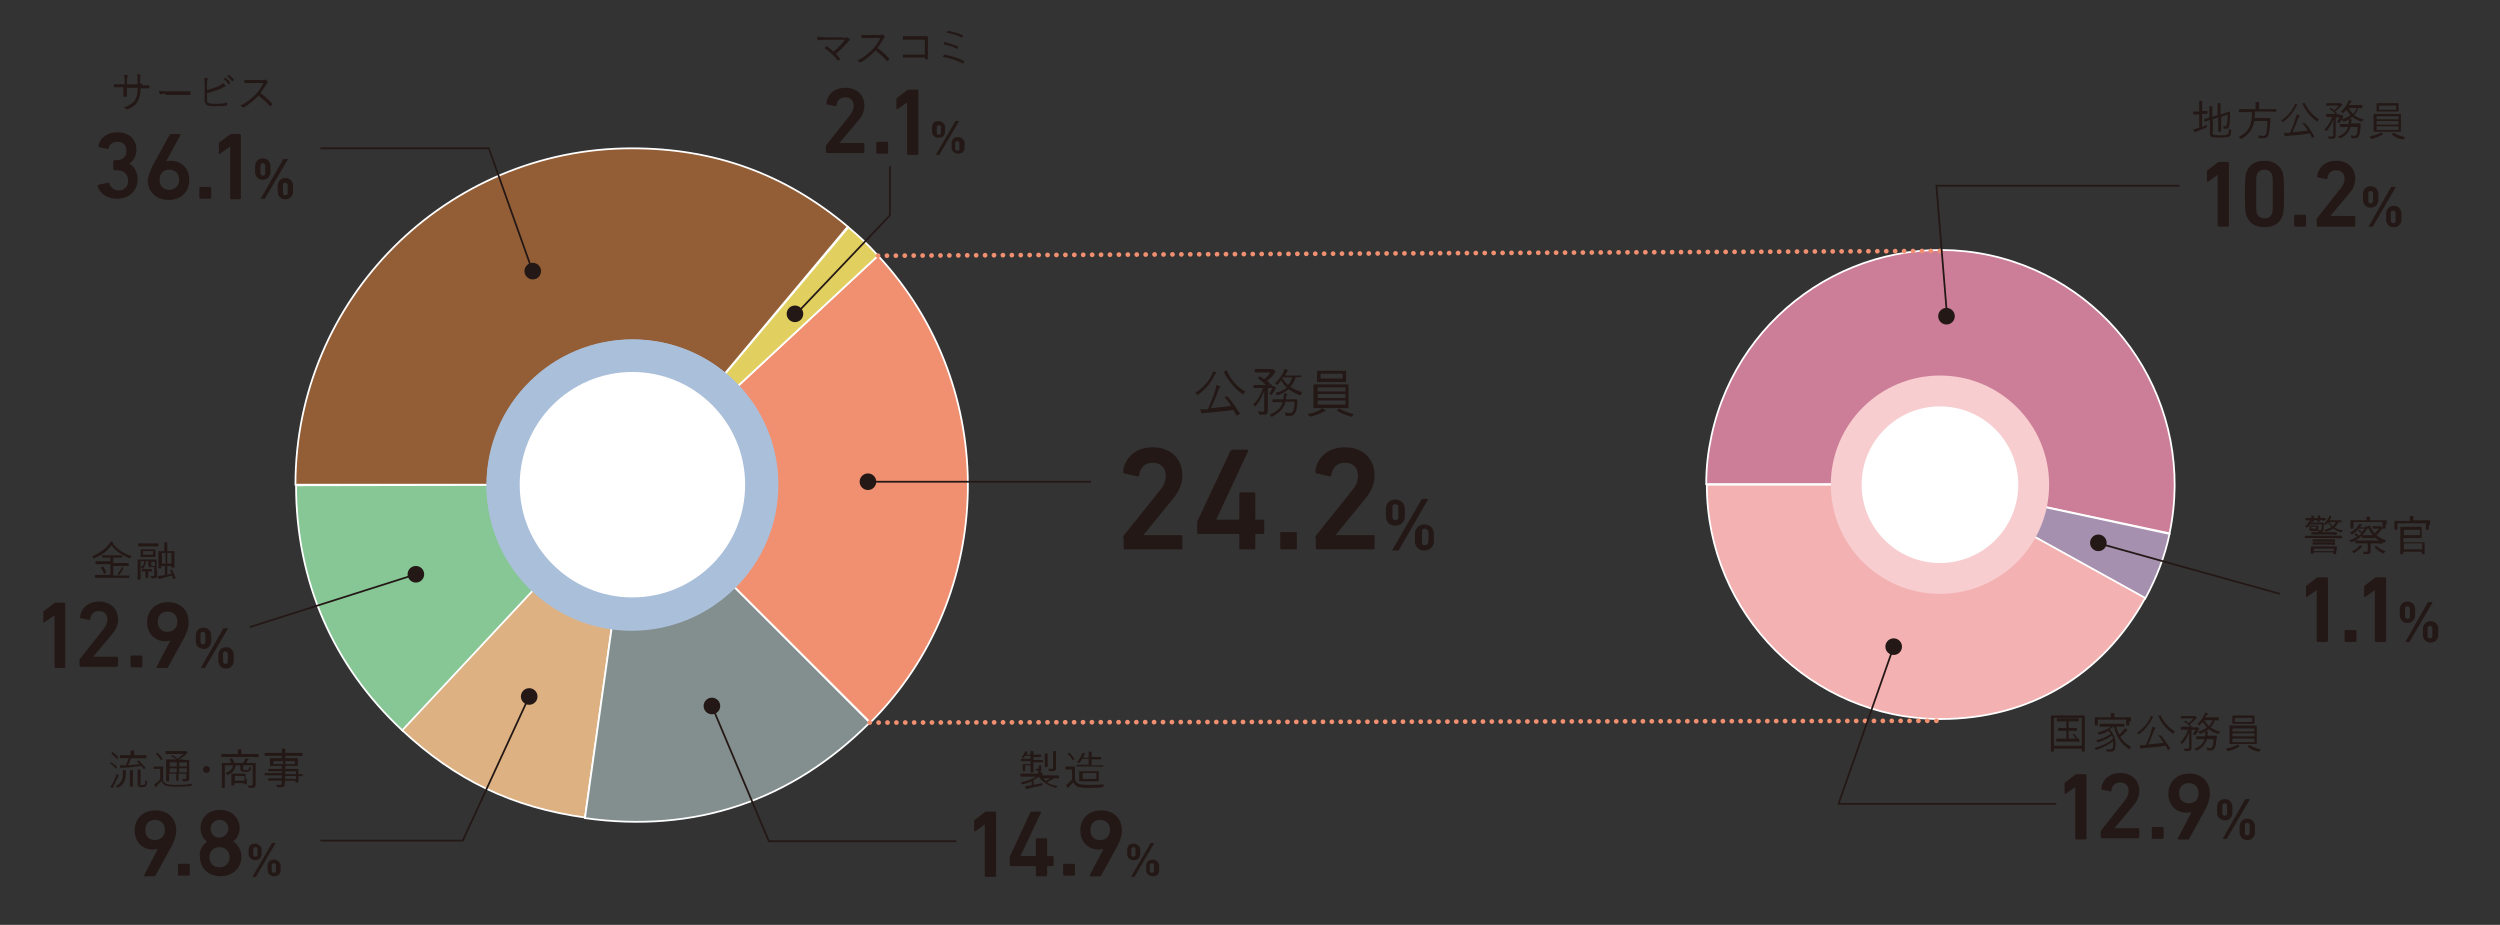 <?xml version="1.0" encoding="utf-8"?>
<!-- Generator: Adobe Illustrator 26.3.1, SVG Export Plug-In . SVG Version: 6.00 Build 0)  -->
<svg version="1.1" id="レイヤー_1" xmlns="http://www.w3.org/2000/svg" xmlns:xlink="http://www.w3.org/1999/xlink" x="0px"
	 y="0px" viewBox="0 0 421.4 155.9" style="enable-background:new 0 0 421.4 155.9;" xml:space="preserve">
<rect x="0" y="0" width="421.4" height="155.9" fill="#333333" stroke="none"/>
<style type="text/css">
	.st0{fill:#CC7E99;stroke:#FFFFFF;stroke-width:0.3;stroke-miterlimit:10;}
	.st1{fill:#A690B0;stroke:#FFFFFF;stroke-width:0.3;stroke-miterlimit:10;}
	.st2{fill:#F4B1B1;stroke:#FFFFFF;stroke-width:0.3;stroke-miterlimit:10;}
	.st3{fill:#F19071;stroke:#FFFFFF;stroke-width:0.3;stroke-miterlimit:10;}
	.st4{fill:#E1D060;stroke:#FFFFFF;stroke-width:0.3;stroke-miterlimit:10;}
	.st5{fill:#935E36;stroke:#FFFFFF;stroke-width:0.3;stroke-miterlimit:10;}
	.st6{fill:#87C796;stroke:#FFFFFF;stroke-width:0.3;stroke-miterlimit:10;}
	.st7{fill:#DDB182;stroke:#FFFFFF;stroke-width:0.3;stroke-miterlimit:10;}
	.st8{fill:#838E8E;stroke:#FFFFFF;stroke-width:0.3;stroke-miterlimit:10;}
	.st9{fill:#AABFDA;}
	.st10{fill:#FFFFFF;}
	.st11{fill:#F7CDD0;}
	.st12{fill:none;stroke:#F19071;stroke-width:0.8;stroke-linecap:round;stroke-linejoin:round;}
	.st13{fill:none;stroke:#F19071;stroke-width:0.8;stroke-linecap:round;stroke-linejoin:round;stroke-dasharray:0,1.504;}
	.st14{fill:none;stroke:#F19071;stroke-width:0.8;stroke-linecap:round;stroke-linejoin:round;stroke-dasharray:0,1.498;}
	.st15{fill:#231815;}
	.st16{fill:none;stroke:#231815;stroke-width:0.3;stroke-miterlimit:10;}
</style>
<g>
	<g>
		<g>
			<path class="st0" d="M327.1,81.7l38.6,8.2c4.5-21.4-9.1-42.3-30.4-46.9c-21.3-4.5-42.2,9.1-46.8,30.4c-0.6,2.8-0.9,5.3-0.9,8.2
				H327.1z"/>
		</g>
	</g>
	<g>
		<g>
			<path class="st1" d="M327.1,81.7l34.5,19.2c1.9-3.5,3.3-7.1,4.1-10.9L327.1,81.7z"/>
		</g>
	</g>
	<g>
		<g>
			<path class="st2" d="M327.1,81.7h-39.4c0,21.8,17.7,39.5,39.4,39.5c14.9,0,27.3-7.3,34.5-20.4L327.1,81.7z"/>
		</g>
	</g>
</g>
<g>
	<g>
		<path class="st3" d="M106.5,81.7L148,43.1c20.7,22.2,20.1,57.3-1.3,78.7L106.5,81.7z"/>
	</g>
</g>
<g>
	<g>
		<path class="st4" d="M106.5,81.7L143,38.3c2,1.7,3.2,2.8,5,4.8L106.5,81.7z"/>
	</g>
</g>
<g>
	<g>
		<path class="st5" d="M106.5,81.7l-56.7,0c0-31.3,25.4-56.7,56.7-56.7c13.9,0,25.8,4.3,36.4,13.2L106.5,81.7z"/>
	</g>
</g>
<g>
	<g>
		<path class="st6" d="M106.5,81.7l-38.6,41.5c-11.8-11-18-25.3-18-41.4L106.5,81.7z"/>
	</g>
</g>
<g>
	<g>
		<path class="st7" d="M106.5,81.7l-7.9,56.1c-12.2-1.7-21.8-6.3-30.8-14.7L106.5,81.7z"/>
	</g>
</g>
<g>
	<g>
		<path class="st8" d="M106.5,81.7l40.1,40.1c-13.2,13.2-29.5,18.7-48,16.1L106.5,81.7z"/>
	</g>
</g>
<ellipse transform="matrix(0.707 -0.707 0.707 0.707 -26.563 99.385)" class="st9" cx="106.6" cy="81.7" rx="24.6" ry="24.5"/>
<ellipse transform="matrix(0.707 -0.707 0.707 0.707 -26.563 99.385)" class="st10" cx="106.6" cy="81.7" rx="19" ry="19"/>
<ellipse class="st9" cx="106.6" cy="81.7" rx="24.6" ry="24.5"/>
<ellipse class="st10" cx="106.6" cy="81.7" rx="19" ry="19"/>
<circle class="st11" cx="327" cy="81.7" r="18.4"/>
<circle class="st10" cx="327" cy="81.7" r="13.2"/>
<g>
	<g>
		<line class="st12" x1="148" y1="43.1" x2="148" y2="43.1"/>
		<line class="st13" x1="149.5" y1="43.1" x2="326.3" y2="42.3"/>
		<line class="st12" x1="327" y1="42.3" x2="327" y2="42.3"/>
	</g>
</g>
<g>
	<g>
		<line class="st12" x1="146.6" y1="121.8" x2="146.6" y2="121.8"/>
		<line class="st14" x1="148.1" y1="121.8" x2="325.7" y2="121.5"/>
		<line class="st12" x1="326.4" y1="121.5" x2="326.4" y2="121.5"/>
	</g>
</g>
<circle class="st15" cx="89.2" cy="117.4" r="1.4"/>
<circle class="st15" cx="70.1" cy="96.8" r="1.4"/>
<polyline class="st16" points="89.2,117.4 78,141.7 54,141.7 "/>
<circle class="st15" cx="89.8" cy="45.7" r="1.4"/>
<circle class="st15" cx="134" cy="52.9" r="1.4"/>
<circle class="st15" cx="146.3" cy="81.2" r="1.4"/>
<circle class="st15" cx="328.1" cy="53.3" r="1.4"/>
<circle class="st15" cx="353.7" cy="91.5" r="1.4"/>
<circle class="st15" cx="319.2" cy="109" r="1.4"/>
<polyline class="st16" points="89.8,45.8 82.4,25 54,25 "/>
<polyline class="st16" points="328.2,53.3 326.4,31.3 367.4,31.3 "/>
<polyline class="st16" points="134.6,52.5 150,36.3 150,28 "/>
<circle class="st15" cx="120" cy="119" r="1.4"/>
<polyline class="st16" points="120,119 129.6,141.8 161.2,141.8 "/>
<polyline class="st16" points="319.2,109 309.9,135.5 346.6,135.5 "/>
<line class="st16" x1="146.3" y1="81.2" x2="183.9" y2="81.2"/>
<line class="st16" x1="384.3" y1="100.1" x2="353.8" y2="91.6"/>
<line class="st16" x1="42.1" y1="105.7" x2="70.1" y2="96.8"/>
<g>
	<path class="st15" d="M371.2,21.4c0.3-0.1,0.6-0.3,0.8-0.4c0,0.1,0,0.2,0,0.3c0,0.1,0,0.2-0.1,0.2c-0.4,0.2-1,0.4-1.5,0.6
		c-0.2,0.1-0.2,0.1-0.3,0.1c0,0-0.1,0.1-0.1,0.1c0,0-0.1,0-0.1-0.1c-0.1-0.1-0.1-0.2-0.2-0.4c0.2,0,0.4-0.1,0.7-0.2l0.3-0.1v-2.2
		h-0.2c-0.5,0-0.6,0-0.7,0c0,0-0.1,0-0.1-0.1v-0.3c0,0,0-0.1,0.1-0.1c0,0,0.2,0,0.7,0h0.2v-0.8c0-0.5,0-0.7,0-1c0.2,0,0.3,0,0.4,0
		c0,0,0.1,0,0.1,0.1c0,0,0,0.1,0,0.1c0,0.1,0,0.3,0,0.7v0.8h0.1c0.5,0,0.6,0,0.7,0c0,0,0.1,0,0.1,0.1v0.3c0,0,0,0.1-0.1,0.1
		c0,0-0.2,0-0.7,0h-0.1V21.4z M372.9,22.3c0,0.2,0.1,0.3,0.2,0.4c0.1,0.1,0.4,0.1,1.1,0.1c0.8,0,1.1,0,1.3-0.2
		c0.2-0.1,0.2-0.3,0.2-0.9c0.1,0.1,0.2,0.1,0.3,0.2c0.1,0,0.1,0,0.1,0.2c-0.1,0.6-0.1,0.8-0.3,0.9c-0.2,0.1-0.6,0.2-1.6,0.2
		c-0.9,0-1.2-0.1-1.4-0.1c-0.2-0.1-0.3-0.3-0.3-0.6v-2.3c-0.5,0.2-0.7,0.3-0.8,0.3c0,0-0.1,0-0.1,0l-0.1-0.3c0,0,0-0.1,0-0.1
		c0,0,0.3-0.1,0.9-0.3v-0.9c0-0.5,0-0.8,0-1c0.2,0,0.3,0,0.4,0c0.1,0,0.1,0,0.1,0.1c0,0,0,0.1,0,0.1c0,0.1,0,0.2,0,0.8v0.8l0.9-0.3
		v-1.1c0-0.5,0-0.7,0-0.9c0.2,0,0.3,0,0.4,0c0,0,0.1,0,0.1,0.1s0,0.1,0,0.1c0,0.1,0,0.3,0,0.7v1l0.6-0.2c0.6-0.2,0.9-0.3,0.9-0.3
		s0.1,0,0.1,0.1c0,0.2,0,0.4,0,0.8c0,0.5-0.1,1-0.1,1.4c-0.1,0.5-0.3,0.6-0.6,0.6c-0.1,0-0.2,0-0.3,0c-0.1,0-0.1,0-0.1-0.2
		c0-0.1,0-0.2-0.1-0.3c0.2,0,0.3,0.1,0.4,0.1c0.2,0,0.2-0.1,0.3-0.5c0-0.4,0.1-0.7,0.1-1.5l-1.1,0.4v1.3c0,0.7,0,1,0,1.1
		c0,0,0,0.1-0.1,0.1h-0.3c0,0-0.1,0-0.1-0.1c0,0,0-0.4,0-1.1v-1.2l-0.9,0.3V22.3z"/>
	<path class="st15" d="M383.6,18.8C383.6,18.8,383.5,18.8,383.6,18.8c-0.1,0.1-0.3,0-1,0h-2.5c0,0.4,0,0.7-0.1,1.1h1.8
		c0.6,0,0.8,0,0.8,0c0,0,0.1,0,0.1,0.1c0,0.2,0,0.3,0,0.5c-0.1,1-0.2,1.7-0.3,2.1c-0.1,0.5-0.4,0.7-0.9,0.7c-0.1,0-0.4,0-0.7,0
		c-0.1,0-0.1,0-0.1-0.2c0-0.1,0-0.3-0.1-0.3c0.4,0.1,0.7,0.1,0.9,0.1c0.3,0,0.4-0.1,0.5-0.4c0.1-0.4,0.2-1.2,0.2-2.1H380
		c-0.3,1.4-0.9,2.3-2.2,3c0,0-0.1,0-0.1,0c0,0-0.1,0-0.1-0.1c-0.1-0.1-0.2-0.2-0.3-0.2c1.7-0.8,2.3-1.9,2.3-4.2h-1.2
		c-0.7,0-0.9,0-0.9,0c0,0-0.1,0-0.1-0.1v-0.3c0,0,0-0.1,0.1-0.1c0,0,0.3,0,0.9,0h1.8v-0.5c0-0.4,0-0.6,0-0.7c0.2,0,0.4,0,0.5,0
		c0.1,0,0.1,0,0.1,0.1c0,0,0,0.1,0,0.1c0,0.1,0,0.2,0,0.5v0.5h1.9c0.7,0,0.9,0,0.9,0c0,0,0.1,0,0.1,0.1V18.8z"/>
	<path class="st15" d="M387.2,17.7c0,0-0.1,0.1-0.1,0.2c-0.6,1.1-1.2,1.9-2.2,2.6c-0.1,0-0.1,0.1-0.1,0.1c0,0,0,0-0.1-0.1
		c-0.1-0.1-0.2-0.2-0.2-0.2c1-0.6,1.8-1.6,2.2-2.4c0.1-0.1,0.1-0.3,0.1-0.4c0.2,0,0.3,0.1,0.4,0.1C387.2,17.5,387.2,17.5,387.2,17.7
		C387.2,17.6,387.2,17.6,387.2,17.7z M388.5,20.8c0.1,0,0.1,0,0.1,0c0.6,0.7,1,1.3,1.5,2.2c0,0,0,0.1-0.1,0.1l-0.2,0.1
		c-0.1,0-0.1,0.1-0.1,0c-0.1-0.2-0.2-0.5-0.4-0.7c-1.1,0.2-2.5,0.3-3.7,0.4c-0.2,0-0.2,0-0.3,0.1c0,0-0.1,0-0.1,0c0,0-0.1,0-0.1-0.1
		c0-0.1-0.1-0.3-0.1-0.5c0.2,0,0.5,0,0.8,0c0.1,0,0.1,0,0.2,0c0.4-0.9,0.8-1.8,0.9-2.4c0.1-0.3,0.2-0.5,0.2-0.7
		c0.2,0,0.3,0.1,0.4,0.1c0.1,0,0.1,0.1,0.1,0.1c0,0,0,0.1,0,0.1c-0.1,0.1-0.1,0.2-0.2,0.3c-0.3,0.7-0.6,1.6-1,2.4
		c0.9-0.1,1.8-0.2,2.6-0.3c-0.3-0.4-0.5-0.8-0.9-1.2c0,0,0-0.1,0.1-0.1L388.5,20.8z M388.4,17.4c0.1,0,0.1,0,0.1,0
		c0.5,1.1,1.4,2.1,2.4,2.7c-0.1,0.1-0.2,0.2-0.2,0.3c0,0.1-0.1,0.1-0.1,0.1c0,0,0,0-0.1-0.1c-1.1-0.7-1.9-1.8-2.4-2.9
		c0-0.1,0-0.1,0.1-0.1L388.4,17.4z"/>
	<path class="st15" d="M394.5,19.4c0.1,0,0.1,0,0.1,0c0,0,0,0,0.1,0c0,0,0.1,0,0.2,0.1c0.1,0.1,0.1,0.1,0.1,0.2s0,0.1-0.1,0.1
		s-0.1,0.1-0.1,0.2c-0.1,0.2-0.2,0.4-0.4,0.6c0,0.1-0.1,0.1-0.1,0.1c0,0,0,0-0.1,0c-0.1,0-0.2-0.1-0.3-0.1c0.2-0.3,0.3-0.5,0.5-0.8
		h-0.7v2.1c0,0.3,0,0.6,0,0.9c0,0.2,0,0.4-0.2,0.5c-0.1,0.1-0.3,0.1-0.8,0.1c-0.1,0-0.1,0-0.2-0.1c0-0.1-0.1-0.2-0.1-0.3
		c0.2,0,0.4,0,0.6,0c0.2,0,0.3,0,0.3-0.2V21c0-0.3,0-0.6,0-0.9c-0.2,0.6-0.5,1.3-1.1,1.9c0,0-0.1,0.1-0.1,0.1s-0.1,0-0.1-0.1
		c-0.1-0.1-0.1-0.2-0.2-0.2c0.6-0.5,1.1-1.4,1.3-2.1H393c-0.6,0-0.8,0-0.8,0c0,0-0.1,0-0.1-0.1v-0.3c0,0,0-0.1,0.1-0.1
		c0,0,0.2,0,0.8,0h0.7c-0.3-0.3-0.6-0.6-1-0.8c0,0,0,0,0-0.1l0.1-0.1c0.1-0.1,0.1-0.1,0.1,0c0.2,0.1,0.3,0.2,0.5,0.4
		c0.3-0.2,0.6-0.5,0.8-0.8h-1.2c-0.6,0-0.7,0-0.8,0c0,0-0.1,0-0.1,0v-0.3c0,0,0-0.1,0.1-0.1c0,0,0.2,0,0.8,0h1.2c0.1,0,0.1,0,0.2,0
		c0,0,0,0,0.1,0c0,0,0.1,0,0.2,0.1c0.1,0.1,0.1,0.2,0.1,0.2c0,0-0.1,0.1-0.1,0.1c-0.1,0-0.1,0.1-0.2,0.2c-0.3,0.3-0.5,0.5-0.9,0.8
		l0.3,0.3c0,0,0,0,0,0.1l-0.1,0.1H394.5z M397.9,21.4c-0.1,0.7-0.1,1.2-0.3,1.5c-0.1,0.2-0.3,0.4-0.6,0.4c-0.1,0-0.3,0-0.5,0
		c-0.1,0-0.1,0-0.2-0.2c0-0.1,0-0.2-0.1-0.3c0.2,0,0.4,0.1,0.6,0.1c0.2,0,0.3,0,0.4-0.2c0.1-0.2,0.2-0.7,0.2-1.3h-1.2
		c-0.3,0.9-0.8,1.5-1.7,1.9c0,0-0.1,0-0.1,0c0,0-0.1,0-0.1-0.1c-0.1-0.1-0.1-0.2-0.2-0.2c0.8-0.3,1.5-0.8,1.7-1.6h-0.4
		c-0.6,0-0.8,0-0.9,0c-0.1,0-0.1,0-0.1-0.1v-0.3c0-0.1,0-0.1,0.1-0.1c0,0,0.2,0,0.9,0h0.5c0-0.1,0-0.3,0-0.5c0-0.1,0-0.2,0-0.3
		c0.1,0,0.3,0,0.4,0c0.1,0,0.1,0,0.1,0.1c0,0,0,0.1,0,0.1c0,0,0,0.1-0.1,0.2c0,0.1,0,0.2,0,0.3h0.6c0.6,0,0.9,0,0.9,0
		c0,0,0.1,0,0.1,0.1L397.9,21.4z M398.2,18.2C398.2,18.2,398.2,18.2,398.2,18.2c-0.1,0.1-0.2,0-0.7,0c-0.1,0.5-0.4,0.9-0.7,1.2
		c0.4,0.3,1,0.6,1.6,0.7c-0.1,0.1-0.1,0.2-0.2,0.3c-0.1,0.1-0.1,0.1-0.2,0.1c-0.5-0.2-1-0.4-1.5-0.8c-0.4,0.4-0.9,0.6-1.4,0.8
		c-0.1,0-0.1,0-0.2-0.1c0-0.1-0.1-0.2-0.2-0.3c0.5-0.1,1-0.3,1.5-0.7c-0.3-0.3-0.5-0.6-0.7-0.9c-0.1,0.2-0.3,0.3-0.5,0.5
		c0,0-0.1,0.1-0.1,0.1c0,0,0,0-0.1-0.1c-0.1-0.1-0.1-0.1-0.2-0.2c0.6-0.5,0.8-0.9,1.1-1.4c0.1-0.2,0.1-0.3,0.2-0.5
		c0.1,0,0.3,0.1,0.4,0.1c0,0,0.1,0,0.1,0.1c0,0,0,0.1-0.1,0.1c0,0-0.1,0.1-0.2,0.2l-0.2,0.3h1.4c0.6,0,0.7,0,0.8,0
		c0,0,0.1,0,0.1,0.1V18.2z M395.9,18.2c0.2,0.4,0.4,0.7,0.8,1c0.2-0.3,0.4-0.6,0.6-1H395.9z"/>
	<path class="st15" d="M401.6,22.7c-0.1,0-0.1,0-0.2,0.1c-0.4,0.2-1,0.5-1.6,0.6c-0.1,0-0.1,0-0.2-0.1c0-0.1-0.1-0.2-0.2-0.3
		c0.6-0.1,1.2-0.3,1.6-0.5c0.1,0,0.2-0.1,0.3-0.2c0.1,0.1,0.3,0.1,0.4,0.2C401.7,22.5,401.7,22.6,401.6,22.7
		C401.7,22.6,401.7,22.7,401.6,22.7z M404.7,21.4c0,0.5,0,0.7,0,0.7c0,0,0,0.1-0.1,0.1c0,0-0.3,0-1,0h-2.4c-0.7,0-1,0-1,0
		c-0.1,0-0.1,0-0.1-0.1c0,0,0-0.2,0-0.7V20c0-0.5,0-0.7,0-0.7c0,0,0-0.1,0.1-0.1c0,0,0.3,0,1,0h2.4c0.7,0,1,0,1,0c0,0,0.1,0,0.1,0.1
		c0,0,0,0.2,0,0.7V21.4z M404.3,18.3c0,0.3,0,0.4,0,0.4c0,0,0,0.1-0.1,0.1c0,0-0.3,0-0.9,0h-1.8c-0.7,0-0.9,0-0.9,0s0,0,0-0.1
		c0,0,0-0.1,0-0.4v-0.4c0-0.3,0-0.4,0-0.4c0,0,0-0.1,0-0.1s0.3,0,0.9,0h1.8c0.7,0,0.9,0,0.9,0c0,0,0.1,0,0.1,0.1c0,0,0,0.1,0,0.4
		V18.3z M404.3,19.6h-3.7v0.5h3.7V19.6z M404.3,20.4h-3.7V21h3.7V20.4z M404.3,21.3h-3.7v0.6h3.7V21.3z M403.9,17.8H401v0.7h2.9
		V17.8z M403.4,22.4c0.1,0,0.1,0,0.1,0c0.5,0.3,1.2,0.6,1.9,0.7c-0.1,0.1-0.1,0.2-0.2,0.3c-0.1,0.1-0.1,0.1-0.2,0.1
		c-0.7-0.1-1.3-0.4-1.8-0.8c0,0,0,0,0-0.1L403.4,22.4z"/>
	<path class="st15" d="M373.9,29.4L373.9,29.4l-1.7,1.2c-0.1,0.1-0.2,0-0.2-0.1v-1.6c0-0.1,0-0.2,0.1-0.2l1.7-1.3
		c0.1-0.1,0.2-0.1,0.3-0.1h1.4c0.1,0,0.2,0.1,0.2,0.2V38c0,0.1-0.1,0.2-0.2,0.2h-1.5c-0.1,0-0.2-0.1-0.2-0.2V29.4z"/>
	<path class="st15" d="M378.4,32.7c0-2.5,0.1-3,0.2-3.5c0.4-1.4,1.5-2.1,3.1-2.1s2.7,0.8,3.1,2.1c0.1,0.4,0.2,1,0.2,3.5
		c0,2.5-0.1,3-0.2,3.5c-0.4,1.4-1.5,2.1-3.1,2.1s-2.7-0.8-3.1-2.1C378.5,35.8,378.4,35.3,378.4,32.7z M381.7,36.8
		c0.7,0,1.1-0.3,1.3-0.9c0.1-0.3,0.1-0.7,0.1-3.2c0-2.4,0-2.8-0.1-3.2c-0.2-0.6-0.7-0.9-1.3-0.9s-1.1,0.3-1.3,0.9
		c-0.1,0.3-0.1,0.7-0.1,3.2c0,2.4,0,2.8,0.1,3.2C380.6,36.5,381.1,36.8,381.7,36.8z"/>
	<path class="st15" d="M386.7,36.4c0-0.1,0.1-0.2,0.2-0.2h1.6c0.1,0,0.2,0.1,0.2,0.2V38c0,0.1-0.1,0.2-0.2,0.2h-1.6
		c-0.1,0-0.2-0.1-0.2-0.2V36.4z"/>
	<path class="st15" d="M390.6,36.8c0-0.1,0-0.1,0.1-0.2l3.8-4.8c0.4-0.5,0.7-1,0.7-1.7c0-0.8-0.5-1.4-1.4-1.4
		c-0.9,0-1.4,0.5-1.5,1.4c0,0.1-0.1,0.1-0.2,0.1l-1.4-0.3c-0.1,0-0.1-0.1-0.1-0.2c0.1-1.3,1.2-2.6,3.2-2.6c2,0,3.2,1.3,3.2,3
		c0,1-0.4,1.8-1,2.5l-3.2,3.8v0h4c0.1,0,0.2,0.1,0.2,0.2V38c0,0.1-0.1,0.2-0.2,0.2h-6.1c-0.1,0-0.2-0.1-0.2-0.2V36.8z"/>
	<path class="st15" d="M398.4,34.2c-0.1-0.2-0.1-0.3-0.1-1s0-0.7,0.1-1c0.2-0.5,0.6-0.8,1.2-0.8c0.6,0,1,0.3,1.2,0.8
		c0.1,0.2,0.1,0.3,0.1,1s0,0.7-0.1,1c-0.2,0.5-0.6,0.8-1.2,0.8C399,35,398.6,34.7,398.4,34.2z M400,34c0-0.1,0-0.2,0-0.7
		s0-0.7,0-0.8c-0.1-0.2-0.2-0.3-0.4-0.3c-0.2,0-0.4,0.1-0.4,0.3c0,0.1,0,0.2,0,0.8s0,0.7,0,0.7c0.1,0.2,0.2,0.3,0.4,0.3
		C399.8,34.3,399.9,34.2,400,34z M403,31.6c0-0.1,0.1-0.1,0.2-0.1h0.6c0.1,0,0.1,0,0,0.1l-3.8,6.5c0,0.1-0.1,0.1-0.1,0.1h-0.6
		c-0.1,0-0.1,0,0-0.1L403,31.6z M402.2,36.5c0-0.7,0-0.7,0.1-1c0.2-0.5,0.6-0.8,1.2-0.8c0.6,0,1,0.3,1.2,0.8c0.1,0.2,0.1,0.3,0.1,1
		c0,0.7,0,0.7-0.1,1c-0.2,0.5-0.6,0.8-1.2,0.8c-0.6,0-1-0.3-1.2-0.8C402.2,37.3,402.2,37.2,402.2,36.5z M403.4,37.6
		c0.2,0,0.4-0.1,0.4-0.3c0-0.1,0-0.2,0-0.7c0-0.6,0-0.7,0-0.8c-0.1-0.2-0.2-0.3-0.4-0.3c-0.2,0-0.4,0.1-0.4,0.3c0,0.1,0,0.2,0,0.8
		c0,0.6,0,0.7,0,0.7C403.1,37.5,403.2,37.6,403.4,37.6z"/>
</g>
<g>
	<path class="st15" d="M390.9,88.1c0.5,0,0.7,0,0.7,0c0,0,0.1,0,0.1,0.1c0,0.1,0,0.3,0,0.4c0,0.3,0,0.6-0.1,0.8
		c0,0.2-0.2,0.3-0.4,0.4c-0.1,0-0.1,0-0.3,0c-0.1,0-0.1,0-0.1-0.1c0-0.1,0-0.1-0.1-0.2c0,0,0,0,0,0c0,0-0.1,0-0.4,0h-0.4
		c-0.3,0-0.4,0-0.5,0c0,0-0.1,0-0.1-0.1c0,0,0-0.1,0-0.3V89c0-0.2,0-0.2,0-0.3c0,0,0-0.1,0.1-0.1c0,0,0.1,0,0.5,0h0.4
		c0.3,0,0.4,0,0.4,0c0,0,0.1,0,0.1,0.1c0,0,0,0.1,0,0.3v0.1c0,0.2,0,0.2,0,0.3c0.1,0,0.3,0,0.3,0c0.1,0,0.2-0.1,0.2-0.2
		c0-0.3,0.1-0.5,0.1-0.8h-2c-0.1,0.2-0.3,0.4-0.5,0.5c0,0-0.1,0-0.1,0c0,0,0,0-0.1,0c0-0.1-0.1-0.1-0.2-0.2c0.3-0.2,0.5-0.4,0.7-0.7
		c0-0.1,0.1-0.2,0.1-0.3c0.1,0,0.2,0,0.3,0.1c0,0,0.1,0,0.1,0.1c0,0,0,0-0.1,0.1c0,0,0,0-0.1,0.1H390.9z M394.8,90.7
		C394.8,90.8,394.8,90.8,394.8,90.7c-0.1,0.1-0.3,0-1,0h-4.3c-0.7,0-0.9,0-0.9,0c0,0-0.1,0-0.1-0.1v-0.2c0,0,0-0.1,0.1-0.1
		c0,0,0.2,0,0.9,0h4.3c0.6,0,0.9,0,0.9,0c0,0,0.1,0,0.1,0.1V90.7z M391.9,87.7C391.9,87.7,391.9,87.7,391.9,87.7
		c-0.1,0.1-0.3,0-0.9,0c0,0.1,0,0.2,0,0.2c0,0,0,0.1-0.1,0.1h-0.2c0,0-0.1,0-0.1-0.1c0,0,0-0.1,0-0.2H390c0,0.1,0,0.2,0,0.2
		c0,0,0,0.1-0.1,0.1h-0.2c0,0-0.1,0-0.1-0.1v-0.2h0c-0.6,0-0.8,0-0.9,0c0,0-0.1,0-0.1-0.1v-0.2c0,0,0-0.1,0.1-0.1c0,0,0.2,0,0.9,0h0
		v-0.1c0-0.1,0-0.2,0-0.3c0.2,0,0.2,0,0.3,0c0,0,0.1,0,0.1,0.1c0,0,0,0,0,0.1c0,0,0,0.1,0,0.2v0h0.7v-0.1c0-0.1,0-0.2,0-0.3
		c0.2,0,0.2,0,0.3,0c0,0,0.1,0,0.1,0.1c0,0,0,0,0,0.1c0,0,0,0.1,0,0.1v0.1c0.6,0,0.8,0,0.8,0c0,0,0.1,0,0.1,0.1V87.7z M393.8,92.7
		c0,0.5,0,0.6,0,0.6c0,0,0,0.1-0.1,0.1h-0.3c0,0-0.1,0-0.1-0.1v-0.2H390v0.2c0,0,0,0-0.1,0h-0.3c0,0-0.1,0-0.1,0s0-0.1,0-0.6v-0.2
		c0-0.2,0-0.3,0-0.3c0,0,0-0.1,0.1-0.1c0,0,0.3,0,1,0h2.2c0.7,0,0.9,0,1,0c0,0,0.1,0,0.1,0.1c0,0,0,0.1,0,0.3V92.7z M390.4,88.8
		h-0.8v0.3h0.8V88.8z M393.8,90.1C393.8,90.1,393.8,90.1,393.8,90.1c-0.1,0.1-0.3,0-1,0h-2.1c-0.7,0-0.9,0-1,0c0,0-0.1,0-0.1-0.1
		v-0.2c0,0,0-0.1,0.1-0.1c0,0,0.3,0,1,0h2.1c0.7,0,0.9,0,1,0c0,0,0.1,0,0.1,0.1V90.1z M393.6,91.3C393.6,91.3,393.6,91.3,393.6,91.3
		c-0.1,0.1-0.3,0-1,0h-1.8c-0.7,0-0.9,0-0.9,0c0,0-0.1,0-0.1-0.1v-0.2c0,0,0-0.1,0.1-0.1c0,0,0.3,0,0.9,0h1.8c0.7,0,0.9,0,0.9,0
		c0,0,0.1,0,0.1,0.1V91.3z M393.6,91.8C393.6,91.9,393.6,91.9,393.6,91.8c-0.1,0.1-0.3,0-1,0h-1.8c-0.7,0-0.9,0-0.9,0
		c0,0-0.1,0-0.1-0.1v-0.2c0,0,0-0.1,0.1-0.1c0,0,0.3,0,0.9,0h1.8c0.7,0,0.9,0,0.9,0c0,0,0.1,0,0.1,0.1V91.8z M393.4,92.5H390v0.4
		h3.4V92.5z M394.8,88C394.8,88,394.8,88,394.8,88c-0.1,0.1-0.2,0-0.6,0c-0.2,0.4-0.4,0.7-0.7,0.9c0.4,0.3,0.9,0.4,1.4,0.5
		c-0.1,0.1-0.1,0.1-0.1,0.2c-0.1,0.1-0.1,0.1-0.2,0.1c-0.5-0.1-0.9-0.3-1.3-0.6c-0.3,0.2-0.7,0.4-1.2,0.5c-0.1,0-0.1,0-0.2-0.1
		c0-0.1-0.1-0.1-0.1-0.2c0.5-0.1,0.9-0.3,1.2-0.5c-0.2-0.2-0.4-0.4-0.6-0.7c-0.1,0.1-0.2,0.2-0.3,0.3c0,0-0.1,0.1-0.1,0.1
		c0,0,0,0-0.1-0.1s-0.1-0.1-0.2-0.1c0.4-0.3,0.6-0.7,0.8-1c0.1-0.1,0.1-0.3,0.1-0.4c0.1,0,0.2,0.1,0.3,0.1c0,0,0.1,0,0.1,0.1
		s0,0.1,0,0.1c-0.1,0-0.1,0.1-0.2,0.3l-0.1,0.2h1.1c0.6,0,0.8,0,0.8,0c0,0,0.1,0,0.1,0.1V88z M392.6,88c0.2,0.3,0.4,0.5,0.6,0.7
		c0.2-0.2,0.4-0.4,0.5-0.7H392.6z"/>
	<path class="st15" d="M398.7,88.7c0.1,0,0.1,0,0.1,0s0,0,0.1,0c0,0,0.1,0,0.2,0.1c0.1,0.1,0.1,0.1,0.1,0.2c0,0,0,0.1-0.1,0.1
		c-0.1,0-0.2,0.2-0.3,0.4c-0.6,0.8-1.2,1.4-2.4,1.9c-0.1,0-0.1,0.1-0.2-0.1c0-0.1-0.1-0.1-0.2-0.2c0.5-0.2,0.9-0.4,1.3-0.6
		c-0.2-0.2-0.3-0.3-0.4-0.4c0,0,0,0,0-0.1l0.1-0.1c0,0,0.1,0,0.1,0c0.2,0.1,0.3,0.2,0.5,0.4c0.1-0.1,0.3-0.2,0.4-0.4
		c-0.2-0.2-0.3-0.3-0.5-0.4c0,0,0,0,0-0.1l0.1-0.1c0,0,0,0,0.1,0c0.1,0.1,0.3,0.2,0.4,0.4c0.2-0.2,0.3-0.4,0.5-0.6h-1
		c-0.3,0.4-0.7,0.7-1.1,1c0,0-0.1,0-0.1,0c0,0-0.1,0-0.1-0.1c0-0.1-0.1-0.1-0.2-0.2c0.7-0.4,1.1-0.7,1.4-1.2
		c0.1-0.1,0.1-0.2,0.2-0.3c0.1,0,0.2,0.1,0.3,0.1c0.1,0,0.1,0,0.1,0.1c0,0,0,0.1-0.1,0.1c0,0-0.1,0.1-0.1,0.2l-0.1,0.1H398.7z
		 M398.1,92.2c0,0-0.1,0.1-0.2,0.2c-0.3,0.3-0.6,0.5-1.1,0.8c0,0-0.1,0-0.1,0c0,0-0.1,0-0.1-0.1c-0.1-0.1-0.1-0.2-0.2-0.2
		c0.6-0.2,0.9-0.4,1.1-0.7c0.1-0.1,0.2-0.2,0.3-0.3c0.1,0,0.2,0.1,0.4,0.1C398.1,92.1,398.2,92.1,398.1,92.2
		C398.2,92.2,398.1,92.2,398.1,92.2z M402.1,88.3c0,0.6,0,0.7,0,0.7c0,0,0,0.1-0.1,0.1h-0.3c0,0-0.1,0-0.1-0.1v-1h-4.9v1
		c0,0,0,0.1-0.1,0.1h-0.3c0,0-0.1,0-0.1-0.1c0,0,0-0.1,0-0.7v-0.2c0-0.2,0-0.3,0-0.4s0,0,0.1,0c0,0,0.3,0,1,0h1.6v0
		c0-0.3,0-0.4,0-0.6c0.2,0,0.3,0,0.5,0c0.1,0,0.1,0,0.1,0.1c0,0,0,0.1,0,0.1c0,0.1,0,0.2,0,0.4v0h1.7c0.7,0,0.9,0,1,0
		c0,0,0.1,0,0.1,0c0,0,0,0.1,0,0.3V88.3z M401.5,91.6C401.5,91.7,401.5,91.7,401.5,91.6c-0.1,0.1-0.3,0-1,0h-0.9V92
		c0,0.3,0,0.6,0,0.8c0,0.3,0,0.4-0.2,0.5c-0.1,0.1-0.3,0.1-0.8,0.1c-0.1,0-0.2,0-0.2-0.1c0-0.1-0.1-0.2-0.1-0.3c0.2,0,0.4,0,0.5,0
		c0.3,0,0.3,0,0.3-0.3v-1.1h-1c-0.7,0-1,0-1,0c0,0-0.1,0-0.1-0.1v-0.3c0,0,0-0.1,0.1-0.1c0,0,0.3,0,1,0h2.4c0.7,0,1,0,1,0
		c0,0,0.1,0,0.1,0.1V91.6z M400.3,90.7C400.3,90.7,400.3,90.7,400.3,90.7c-0.1,0.1-0.2,0-0.7,0h-0.7c-0.5,0-0.6,0-0.7,0
		c0,0-0.1,0-0.1-0.1v-0.3c0,0,0-0.1,0.1-0.1c0,0,0.2,0,0.7,0h0.7c0.5,0,0.6,0,0.7,0c0,0,0,0,0,0.1V90.7z M401.1,88.7
		c0.1,0,0.1,0,0.1,0s0,0,0.1,0c0,0,0.1,0,0.2,0.2c0.1,0.1,0.1,0.1,0.1,0.2c0,0,0,0.1-0.1,0.1c-0.1,0-0.1,0.1-0.2,0.2
		c-0.2,0.3-0.4,0.5-0.7,0.8c0.4,0.4,1,0.7,1.6,0.9c-0.1,0.1-0.1,0.2-0.2,0.3c-0.1,0.1-0.1,0.1-0.2,0.1c-1.3-0.6-2-1.2-2.7-2.7
		c0,0,0-0.1,0.1-0.1l0.2-0.1c0.1,0,0.1,0,0.1,0c0.2,0.6,0.5,1,0.8,1.3c0.3-0.3,0.5-0.6,0.7-0.8h-0.5c-0.4,0-0.5,0-0.5,0
		c0,0-0.1,0-0.1-0.1v-0.2c0,0,0-0.1,0.1-0.1c0,0,0.1,0,0.5,0H401.1z M400.5,92C400.6,91.9,400.6,91.9,400.5,92
		c0.5,0.4,0.9,0.7,1.6,0.9c-0.1,0.1-0.2,0.2-0.2,0.3c-0.1,0.1-0.1,0.1-0.2,0.1c-0.6-0.3-1-0.6-1.4-1c0,0,0-0.1,0-0.1L400.5,92z"/>
	<path class="st15" d="M409.4,88.5c0,0.6,0,0.7,0,0.7c0,0,0,0.1-0.1,0.1H409c0,0-0.1,0-0.1-0.1v-1h-4.8v1c0,0,0,0.1-0.1,0.1h-0.3
		c0,0-0.1,0-0.1-0.1c0,0,0-0.1,0-0.7v-0.2c0-0.2,0-0.3,0-0.4c0,0,0-0.1,0.1-0.1c0,0,0.3,0,1,0h1.5v-0.1c0-0.4,0-0.5,0-0.7
		c0.2,0,0.3,0,0.5,0c0,0,0.1,0,0.1,0c0,0,0,0.1,0,0.1c0,0.1,0,0.2,0,0.5v0.1h1.7c0.7,0,0.9,0,1,0c0,0,0.1,0,0.1,0.1c0,0,0,0.1,0,0.3
		V88.5z M408.7,92.7c0,0.4,0,0.6,0,0.6c0,0,0,0.1-0.1,0.1h-0.3c0,0-0.1,0-0.1-0.1V93h-3.1v0.3c0,0,0,0.1-0.1,0.1h-0.3
		c0,0-0.1,0-0.1-0.1c0,0,0-0.3,0-1v-2.4c0-0.7,0-0.9,0-1c0,0,0-0.1,0.1-0.1c0,0,0.3,0,1,0h1.5c0.6,0,0.9,0,0.9,0c0,0,0.1,0,0.1,0.1
		c0,0,0,0.2,0,0.6V90c0,0.4,0,0.5,0,0.6c0,0,0,0.1-0.1,0.1c0,0-0.3,0-0.9,0h-2.1v0.7h2.5c0.7,0,1,0,1,0c0,0,0.1,0,0.1,0.1
		c0,0,0,0.2,0,0.6V92.7z M407.9,89.3h-2.7v0.9h2.7V89.3z M408.3,91.6h-3.1v1h3.1V91.6z"/>
	<path class="st15" d="M390.6,99.4L390.6,99.4l-1.7,1.2c-0.1,0.1-0.2,0-0.2-0.1v-1.6c0-0.1,0-0.2,0.1-0.2l1.7-1.3
		c0.1-0.1,0.2-0.1,0.3-0.1h1.4c0.1,0,0.2,0.1,0.2,0.2V108c0,0.1-0.1,0.2-0.2,0.2h-1.5c-0.1,0-0.2-0.1-0.2-0.2V99.4z"/>
	<path class="st15" d="M395.2,106.4c0-0.1,0.1-0.2,0.2-0.2h1.6c0.1,0,0.2,0.1,0.2,0.2v1.6c0,0.1-0.1,0.2-0.2,0.2h-1.6
		c-0.1,0-0.2-0.1-0.2-0.2V106.4z"/>
	<path class="st15" d="M400.4,99.4L400.4,99.4l-1.7,1.2c-0.1,0.1-0.2,0-0.2-0.1v-1.6c0-0.1,0-0.2,0.1-0.2l1.7-1.3
		c0.1-0.1,0.2-0.1,0.3-0.1h1.4c0.1,0,0.2,0.1,0.2,0.2V108c0,0.1-0.1,0.2-0.2,0.2h-1.5c-0.1,0-0.2-0.1-0.2-0.2V99.4z"/>
	<path class="st15" d="M404.6,104.2c-0.1-0.2-0.1-0.3-0.1-1s0-0.7,0.1-1c0.2-0.5,0.6-0.8,1.2-0.8c0.6,0,1,0.3,1.2,0.8
		c0.1,0.2,0.1,0.3,0.1,1s0,0.7-0.1,1c-0.2,0.5-0.6,0.8-1.2,0.8C405.2,105,404.8,104.7,404.6,104.2z M406.2,104c0-0.1,0-0.2,0-0.7
		c0-0.6,0-0.7,0-0.8c-0.1-0.2-0.2-0.3-0.4-0.3c-0.2,0-0.4,0.1-0.4,0.3c0,0.1,0,0.2,0,0.8c0,0.6,0,0.7,0,0.7c0.1,0.2,0.2,0.3,0.4,0.3
		C406,104.3,406.2,104.2,406.2,104z M409.2,101.6c0-0.1,0.1-0.1,0.2-0.1h0.6c0.1,0,0.1,0,0,0.1l-3.8,6.5c0,0.1-0.1,0.1-0.1,0.1h-0.6
		c-0.1,0-0.1,0,0-0.1L409.2,101.6z M408.4,106.5c0-0.7,0-0.7,0.1-1c0.2-0.5,0.6-0.8,1.2-0.8c0.6,0,1,0.3,1.2,0.8
		c0.1,0.2,0.1,0.3,0.1,1s0,0.7-0.1,1c-0.2,0.5-0.6,0.8-1.2,0.8c-0.6,0-1-0.3-1.2-0.8C408.4,107.3,408.4,107.2,408.4,106.5z
		 M409.6,107.6c0.2,0,0.4-0.1,0.4-0.3c0-0.1,0-0.2,0-0.7s0-0.7,0-0.8c-0.1-0.2-0.2-0.3-0.4-0.3c-0.2,0-0.4,0.1-0.4,0.3
		c0,0.1,0,0.2,0,0.8s0,0.7,0,0.7C409.3,107.5,409.4,107.6,409.6,107.6z"/>
</g>
<g>
	<path class="st15" d="M351.4,124c0,2.2,0,2.6,0,2.6c0,0,0,0.1-0.1,0.1H351c0,0-0.1,0-0.1-0.1v-0.4h-4.7v0.4c0,0,0,0.1-0.1,0.1h-0.3
		c0,0-0.1,0-0.1-0.1c0,0,0-0.4,0-2.6v-1.4c0-1.4,0-1.8,0-1.9c0,0,0-0.1,0.1-0.1c0,0,0.3,0,1,0h3.5c0.7,0,0.9,0,1,0
		c0,0,0.1,0,0.1,0.1c0,0,0,0.5,0,1.7V124z M350.9,121h-4.7v4.7h4.7V121z M350.5,125C350.5,125.1,350.5,125.1,350.5,125
		c-0.1,0.1-0.3,0-1,0h-1.9c-0.7,0-0.9,0-0.9,0c-0.1,0-0.1,0-0.1-0.1v-0.3c0,0,0-0.1,0.1-0.1c0,0,0.3,0,0.9,0h0.7v-1.3h-0.4
		c-0.6,0-0.8,0-0.9,0c0,0-0.1,0-0.1-0.1v-0.3c0,0,0-0.1,0.1-0.1c0,0,0.2,0,0.9,0h0.4v-1.1h-0.6c-0.7,0-0.9,0-0.9,0
		c0,0-0.1,0-0.1-0.1v-0.3c0,0,0-0.1,0.1-0.1c0,0,0.3,0,0.9,0h1.7c0.7,0,0.9,0,0.9,0c0,0,0.1,0,0.1,0.1v0.3c0,0,0,0.1-0.1,0.1
		c0,0-0.3,0-0.9,0h-0.7v1.1h0.5c0.6,0,0.8,0,0.8,0c0,0,0.1,0,0.1,0.1v0.3c0,0,0,0.1-0.1,0.1c0,0-0.2,0-0.8,0h-0.5v1.3h0.8
		c0.7,0,0.9,0,0.9,0c0,0,0.1,0,0.1,0.1V125z M349.5,123.7c0.1,0,0.1,0,0.1,0c0.2,0.2,0.4,0.4,0.5,0.7c0,0,0,0,0,0.1l-0.1,0.1
		c-0.1,0.1-0.1,0-0.1,0c-0.1-0.3-0.3-0.5-0.5-0.7c0,0,0,0,0-0.1L349.5,123.7z"/>
	<path class="st15" d="M356.7,122.4c0.1,0.5,0.3,1,0.5,1.4c0.3-0.2,0.5-0.5,0.8-0.8c0.1-0.1,0.2-0.2,0.2-0.3
		c0.1,0.1,0.3,0.2,0.3,0.3c0,0,0.1,0.1,0.1,0.1c0,0,0,0.1-0.1,0.1c-0.1,0-0.1,0.1-0.3,0.3c-0.2,0.2-0.5,0.5-0.8,0.7
		c0.4,0.7,1,1.2,1.8,1.7c-0.1,0.1-0.2,0.2-0.2,0.3c0,0.1-0.1,0.1-0.1,0.1c0,0,0,0-0.1-0.1c-1.4-0.9-2-2-2.5-3.7h-0.1
		c-0.2,0.2-0.4,0.3-0.6,0.4c0.6,0.7,1,1.5,1,2.5c0,1-0.2,1.3-0.9,1.3c-0.1,0-0.3,0-0.4,0c-0.1,0-0.1,0-0.2-0.1
		c0-0.1-0.1-0.2-0.1-0.3c0.3,0,0.5,0,0.7,0c0.3,0,0.5-0.1,0.5-0.9c0-0.2,0-0.4,0-0.5c-0.8,0.7-1.7,1.1-2.8,1.5
		c-0.1,0-0.1,0.1-0.2-0.1c-0.1-0.1-0.1-0.2-0.2-0.2c1.3-0.4,2.3-0.8,3.2-1.6c-0.1-0.2-0.1-0.4-0.2-0.5c-0.7,0.5-1.3,0.8-2.3,1.1
		c-0.1,0-0.1,0.1-0.2-0.1c-0.1-0.1-0.1-0.2-0.2-0.2c1.1-0.3,1.8-0.6,2.5-1.1c-0.1-0.2-0.2-0.3-0.4-0.5c-0.5,0.3-0.9,0.5-1.5,0.6
		c-0.1,0-0.1,0-0.2-0.1c-0.1-0.1-0.1-0.2-0.2-0.2c1-0.3,1.7-0.5,2.3-1H355c-0.7,0-0.9,0-1,0c0,0-0.1,0-0.1-0.1v-0.3
		c0-0.1,0-0.1,0.1-0.1c0,0,0.3,0,1,0h2c0.7,0,0.9,0,1,0c0,0,0.1,0,0.1,0.1v0.3c0,0.1,0,0.1-0.1,0.1c0,0-0.3,0-1,0H356.7z
		 M358.9,121.6c0,0.6,0,0.7,0,0.7s0,0-0.1,0h-0.3c0,0-0.1,0-0.1,0v-1h-4.8v1c0,0,0,0-0.1,0h-0.3c0,0-0.1,0-0.1,0s0-0.1,0-0.7v-0.2
		c0-0.2,0-0.3,0-0.4c0,0,0-0.1,0.1-0.1c0,0,0.3,0,1,0h1.6v-0.1c0-0.3,0-0.4,0-0.6c0.2,0,0.4,0,0.5,0c0,0,0.1,0,0.1,0.1
		c0,0,0,0.1,0,0.1c0,0.1,0,0.2,0,0.4v0.1h1.7c0.7,0,0.9,0,1,0c0,0,0.1,0,0.1,0.1c0,0,0,0.1,0,0.3V121.6z"/>
	<path class="st15" d="M362.9,120.9c0,0-0.1,0.1-0.1,0.2c-0.6,1.1-1.2,1.9-2.2,2.6c-0.1,0-0.1,0.1-0.1,0.1c0,0,0,0-0.1-0.1
		c-0.1-0.1-0.2-0.2-0.2-0.2c1-0.6,1.8-1.6,2.2-2.4c0.1-0.1,0.1-0.3,0.1-0.4c0.2,0,0.3,0.1,0.4,0.1
		C362.9,120.7,363,120.8,362.9,120.9C363,120.8,362.9,120.9,362.9,120.9z M364.2,124c0.1,0,0.1,0,0.1,0c0.6,0.8,1,1.3,1.5,2.2
		c0,0,0,0.1-0.1,0.1l-0.2,0.1c-0.1,0-0.1,0.1-0.1,0c-0.1-0.2-0.2-0.5-0.4-0.7c-1.1,0.2-2.5,0.3-3.7,0.4c-0.2,0-0.2,0-0.3,0.1
		c0,0-0.1,0-0.1,0c0,0-0.1,0-0.1-0.1c0-0.1-0.1-0.3-0.1-0.5c0.2,0,0.5,0,0.8,0c0.1,0,0.1,0,0.2,0c0.4-0.9,0.8-1.8,0.9-2.4
		c0.1-0.3,0.2-0.5,0.2-0.7c0.2,0,0.3,0.1,0.4,0.1c0.1,0,0.1,0.1,0.1,0.1c0,0,0,0.1,0,0.1c-0.1,0.1-0.1,0.2-0.2,0.3
		c-0.3,0.7-0.6,1.6-1,2.4c0.9-0.1,1.8-0.2,2.6-0.3c-0.3-0.4-0.5-0.8-0.9-1.2c0,0,0-0.1,0.1-0.1L364.2,124z M364.1,120.6
		c0.1,0,0.1,0,0.1,0c0.5,1.1,1.4,2.1,2.4,2.7c-0.1,0.1-0.2,0.2-0.2,0.3c0,0.1-0.1,0.1-0.1,0.1c0,0,0,0-0.1-0.1
		c-1.1-0.7-1.9-1.8-2.4-2.9c0-0.1,0-0.1,0.1-0.1L364.1,120.6z"/>
	<path class="st15" d="M370.2,122.6c0.1,0,0.1,0,0.1,0c0,0,0,0,0.1,0c0,0,0.1,0,0.2,0.1c0.1,0.1,0.1,0.1,0.1,0.2s0,0.1-0.1,0.1
		s-0.1,0.1-0.1,0.2c-0.1,0.2-0.2,0.4-0.4,0.6c0,0.1-0.1,0.1-0.1,0.1c0,0,0,0-0.1,0c-0.1,0-0.2-0.1-0.3-0.1c0.2-0.3,0.3-0.5,0.5-0.8
		h-0.7v2.1c0,0.3,0,0.6,0,0.9c0,0.2,0,0.4-0.2,0.5c-0.1,0.1-0.3,0.1-0.8,0.1c-0.1,0-0.1,0-0.2-0.1c0-0.1-0.1-0.2-0.1-0.3
		c0.2,0,0.4,0,0.6,0c0.2,0,0.3,0,0.3-0.2v-1.7c0-0.3,0-0.6,0-0.9c-0.2,0.6-0.5,1.3-1.1,1.9c0,0-0.1,0.1-0.1,0.1s-0.1,0-0.1-0.1
		c-0.1-0.1-0.1-0.2-0.2-0.2c0.6-0.5,1.1-1.4,1.3-2.1h-0.3c-0.6,0-0.8,0-0.8,0c0,0-0.1,0-0.1-0.1v-0.3c0,0,0-0.1,0.1-0.1
		c0,0,0.2,0,0.8,0h0.7c-0.3-0.3-0.6-0.6-1-0.8c0,0,0,0,0-0.1l0.1-0.1c0.1-0.1,0.1-0.1,0.1,0c0.2,0.1,0.3,0.2,0.5,0.4
		c0.3-0.2,0.6-0.5,0.8-0.8h-1.2c-0.6,0-0.7,0-0.8,0c0,0-0.1,0-0.1,0v-0.3c0,0,0-0.1,0.1-0.1c0,0,0.2,0,0.8,0h1.2c0.1,0,0.1,0,0.2,0
		c0,0,0,0,0.1,0c0,0,0.1,0,0.2,0.1c0.1,0.1,0.1,0.2,0.1,0.2c0,0-0.1,0.1-0.1,0.1c-0.1,0-0.1,0.1-0.2,0.2c-0.3,0.3-0.5,0.5-0.9,0.8
		l0.3,0.3c0,0,0,0,0,0.1l-0.1,0.1H370.2z M373.6,124.6c-0.1,0.7-0.1,1.2-0.3,1.5c-0.1,0.2-0.3,0.4-0.6,0.4c-0.1,0-0.3,0-0.5,0
		c-0.1,0-0.1,0-0.2-0.2c0-0.1,0-0.2-0.1-0.3c0.2,0,0.4,0.1,0.6,0.1c0.2,0,0.3,0,0.4-0.2c0.1-0.2,0.2-0.7,0.2-1.3H372
		c-0.3,0.9-0.8,1.5-1.7,1.9c0,0-0.1,0-0.1,0c0,0-0.1,0-0.1-0.1c-0.1-0.1-0.1-0.2-0.2-0.2c0.8-0.3,1.5-0.8,1.7-1.6h-0.4
		c-0.6,0-0.8,0-0.9,0c-0.1,0-0.1,0-0.1-0.1v-0.3c0-0.1,0-0.1,0.1-0.1c0,0,0.2,0,0.9,0h0.5c0-0.1,0-0.3,0-0.5c0-0.1,0-0.2,0-0.3
		c0.1,0,0.3,0,0.4,0c0.1,0,0.1,0,0.1,0.1c0,0,0,0.1,0,0.1s0,0.1-0.1,0.2c0,0.1,0,0.2,0,0.3h0.6c0.6,0,0.9,0,0.9,0c0,0,0.1,0,0.1,0.1
		L373.6,124.6z M374,121.4C374,121.4,373.9,121.4,374,121.4c-0.1,0.1-0.2,0-0.7,0c-0.1,0.5-0.4,0.9-0.7,1.2c0.4,0.3,1,0.6,1.6,0.7
		c-0.1,0.1-0.1,0.2-0.2,0.3c-0.1,0.1-0.1,0.1-0.2,0.1c-0.5-0.2-1-0.4-1.5-0.8c-0.4,0.4-0.9,0.6-1.4,0.8c-0.1,0-0.1,0-0.2-0.1
		c0-0.1-0.1-0.2-0.2-0.3c0.5-0.1,1-0.3,1.5-0.7c-0.3-0.3-0.5-0.6-0.7-0.9c-0.1,0.2-0.3,0.3-0.5,0.5c0,0-0.1,0.1-0.1,0.1
		c0,0,0,0-0.1-0.1c-0.1-0.1-0.1-0.1-0.2-0.2c0.6-0.5,0.8-0.9,1.1-1.4c0.1-0.2,0.1-0.3,0.2-0.5c0.1,0,0.3,0.1,0.4,0.1
		c0,0,0.1,0,0.1,0.1c0,0,0,0.1-0.1,0.1c0,0-0.1,0.1-0.2,0.2l-0.2,0.3h1.4c0.6,0,0.7,0,0.8,0c0,0,0.1,0,0.1,0.1V121.4z M371.6,121.4
		c0.2,0.4,0.4,0.7,0.8,1c0.2-0.3,0.4-0.6,0.6-1H371.6z"/>
	<path class="st15" d="M377.4,125.9c-0.1,0-0.1,0-0.2,0.1c-0.4,0.2-1,0.5-1.6,0.6c-0.1,0-0.1,0-0.2-0.1c0-0.1-0.1-0.2-0.2-0.3
		c0.6-0.1,1.2-0.3,1.6-0.5c0.1,0,0.2-0.1,0.3-0.2c0.1,0.1,0.3,0.1,0.4,0.2C377.4,125.7,377.5,125.8,377.4,125.9
		C377.5,125.8,377.4,125.9,377.4,125.9z M380.4,124.6c0,0.5,0,0.7,0,0.7c0,0,0,0.1-0.1,0.1c0,0-0.3,0-1,0h-2.4c-0.7,0-1,0-1,0
		c-0.1,0-0.1,0-0.1-0.1c0,0,0-0.2,0-0.7v-1.4c0-0.5,0-0.7,0-0.8c0,0,0-0.1,0.1-0.1c0,0,0.3,0,1,0h2.4c0.7,0,1,0,1,0
		c0,0,0.1,0,0.1,0.1c0,0,0,0.2,0,0.8V124.6z M380,121.5c0,0.3,0,0.4,0,0.4c0,0,0,0.1-0.1,0.1c0,0-0.3,0-0.9,0h-1.8
		c-0.7,0-0.9,0-0.9,0s0,0,0-0.1c0,0,0-0.1,0-0.4v-0.4c0-0.3,0-0.4,0-0.4c0,0,0-0.1,0-0.1s0.3,0,0.9,0h1.8c0.7,0,0.9,0,0.9,0
		c0,0,0.1,0,0.1,0.1c0,0,0,0.1,0,0.4V121.5z M380,122.8h-3.7v0.5h3.7V122.8z M380,123.6h-3.7v0.5h3.7V123.6z M380,124.5h-3.7v0.6
		h3.7V124.5z M379.6,121h-2.9v0.7h2.9V121z M379.1,125.6c0.1,0,0.1,0,0.1,0c0.5,0.3,1.2,0.6,1.9,0.7c-0.1,0.1-0.1,0.2-0.2,0.3
		c-0.1,0.1-0.1,0.1-0.2,0.1c-0.7-0.1-1.3-0.4-1.8-0.8c0,0,0,0,0-0.1L379.1,125.6z"/>
	<path class="st15" d="M349.9,132.6L349.9,132.6l-1.7,1.2c-0.1,0.1-0.2,0-0.2-0.1v-1.6c0-0.1,0-0.2,0.1-0.2l1.7-1.3
		c0.1-0.1,0.2-0.1,0.3-0.1h1.4c0.1,0,0.2,0.1,0.2,0.2v10.6c0,0.1-0.1,0.2-0.2,0.2h-1.5c-0.1,0-0.2-0.1-0.2-0.2V132.6z"/>
	<path class="st15" d="M354.2,140c0-0.1,0-0.1,0.1-0.2l3.8-4.8c0.4-0.5,0.7-1,0.7-1.7c0-0.8-0.5-1.4-1.4-1.4c-0.9,0-1.4,0.5-1.5,1.4
		c0,0.1-0.1,0.1-0.2,0.1l-1.4-0.3c-0.1,0-0.1-0.1-0.1-0.2c0.1-1.3,1.2-2.6,3.2-2.6c2,0,3.2,1.3,3.2,3c0,1-0.4,1.8-1,2.5l-3.2,3.8v0
		h4c0.1,0,0.2,0.1,0.2,0.2v1.3c0,0.1-0.1,0.2-0.2,0.2h-6.1c-0.1,0-0.2-0.1-0.2-0.2V140z"/>
	<path class="st15" d="M362.7,139.6c0-0.1,0.1-0.2,0.2-0.2h1.6c0.1,0,0.2,0.1,0.2,0.2v1.6c0,0.1-0.1,0.2-0.2,0.2h-1.6
		c-0.1,0-0.2-0.1-0.2-0.2V139.6z"/>
	<path class="st15" d="M369.4,136.9L369.4,136.9c-0.2,0-0.5,0.1-0.8,0.1c-1.7,0-3.1-1.2-3.1-3.2c0-2.2,1.6-3.4,3.5-3.4
		c2,0,3.5,1.2,3.5,3.4c0,0.9-0.3,1.7-0.7,2.5l-2.8,5.1c0,0.1-0.1,0.1-0.2,0.1h-1.6c-0.1,0-0.1-0.1-0.1-0.2L369.4,136.9z
		 M370.6,133.7c0-1-0.6-1.7-1.7-1.7c-1,0-1.6,0.7-1.6,1.7s0.6,1.7,1.6,1.7C370,135.4,370.6,134.7,370.6,133.7z"/>
	<path class="st15" d="M373.8,137.5c-0.1-0.2-0.1-0.3-0.1-1s0-0.7,0.1-1c0.2-0.5,0.6-0.8,1.2-0.8c0.6,0,1,0.3,1.2,0.8
		c0.1,0.2,0.1,0.3,0.1,1s0,0.7-0.1,1c-0.2,0.5-0.6,0.8-1.2,0.8C374.4,138.2,373.9,137.9,373.8,137.5z M375.4,137.2
		c0-0.1,0-0.2,0-0.7c0-0.6,0-0.7,0-0.8c-0.1-0.2-0.2-0.3-0.4-0.3c-0.2,0-0.4,0.1-0.4,0.3c0,0.1,0,0.2,0,0.8c0,0.6,0,0.7,0,0.7
		c0.1,0.2,0.2,0.3,0.4,0.3C375.2,137.5,375.3,137.4,375.4,137.2z M378.4,134.8c0-0.1,0.1-0.1,0.2-0.1h0.6c0.1,0,0.1,0,0,0.1
		l-3.8,6.5c0,0.1-0.1,0.1-0.1,0.1h-0.6c-0.1,0-0.1,0,0-0.1L378.4,134.8z M377.5,139.8c0-0.7,0-0.7,0.1-1c0.2-0.5,0.6-0.8,1.2-0.8
		c0.6,0,1,0.3,1.2,0.8c0.1,0.2,0.1,0.3,0.1,1s0,0.7-0.1,1c-0.2,0.5-0.6,0.8-1.2,0.8c-0.6,0-1-0.3-1.2-0.8
		C377.5,140.5,377.5,140.4,377.5,139.8z M378.8,140.8c0.2,0,0.4-0.1,0.4-0.3c0-0.1,0-0.2,0-0.7s0-0.7,0-0.8
		c-0.1-0.2-0.2-0.3-0.4-0.3c-0.2,0-0.4,0.1-0.4,0.3c0,0.1,0,0.2,0,0.8s0,0.7,0,0.7C378.4,140.7,378.6,140.8,378.8,140.8z"/>
</g>
<g>
	<path class="st15" d="M205,62.9c-0.1,0-0.1,0.1-0.2,0.2c-0.7,1.5-1.6,2.5-2.8,3.4c-0.1,0.1-0.1,0.1-0.1,0.1c0,0-0.1,0-0.1-0.1
		c-0.1-0.1-0.2-0.2-0.3-0.3c1.3-0.8,2.3-2,2.8-3.1c0.1-0.2,0.1-0.3,0.2-0.5c0.2,0.1,0.4,0.1,0.5,0.2c0.1,0,0.1,0.1,0.1,0.1
		C205.1,62.8,205.1,62.9,205,62.9z M206.8,66.9c0.1-0.1,0.1-0.1,0.2,0c0.8,1,1.3,1.7,2,2.8c0,0.1,0,0.1-0.1,0.1l-0.3,0.2
		c-0.1,0.1-0.1,0.1-0.2,0c-0.2-0.3-0.3-0.6-0.5-0.9c-1.4,0.2-3.2,0.4-4.8,0.5c-0.2,0-0.3,0.1-0.4,0.1c0,0-0.1,0-0.1,0
		c0,0-0.1,0-0.1-0.1c-0.1-0.2-0.1-0.4-0.2-0.6c0.3,0,0.6,0,1,0c0.1,0,0.2,0,0.3,0c0.5-1.2,1-2.3,1.2-3.1c0.1-0.4,0.2-0.7,0.2-1
		c0.2,0.1,0.4,0.1,0.6,0.2c0.1,0,0.1,0.1,0.1,0.1c0,0.1,0,0.1-0.1,0.1c-0.1,0.1-0.1,0.2-0.2,0.4c-0.3,0.9-0.8,2.1-1.3,3.1
		c1.1-0.1,2.3-0.2,3.4-0.4c-0.3-0.5-0.7-1-1.1-1.5c0-0.1,0-0.1,0.1-0.1L206.8,66.9z M206.6,62.5c0.1-0.1,0.1-0.1,0.2,0
		c0.6,1.4,1.7,2.7,3.1,3.5c-0.1,0.1-0.2,0.2-0.3,0.4c-0.1,0.1-0.1,0.1-0.1,0.1c0,0-0.1,0-0.1-0.1c-1.4-1-2.4-2.3-3.1-3.7
		c0-0.1,0-0.1,0.1-0.1L206.6,62.5z"/>
	<path class="st15" d="M214.4,65.1c0.1,0,0.1,0,0.2,0c0,0,0,0,0.1,0c0,0,0.1,0,0.2,0.1c0.1,0.1,0.2,0.2,0.2,0.2c0,0.1,0,0.1-0.1,0.1
		c-0.1,0.1-0.1,0.1-0.1,0.2c-0.1,0.2-0.3,0.5-0.5,0.8c-0.1,0.1-0.1,0.1-0.1,0.1c0,0-0.1,0-0.1-0.1c-0.1-0.1-0.2-0.1-0.3-0.1
		c0.3-0.4,0.4-0.7,0.6-1h-0.8v2.6c0,0.4,0,0.8,0,1.2c0,0.3-0.1,0.5-0.2,0.6c-0.1,0.1-0.4,0.1-1.1,0.1c-0.2,0-0.2,0-0.2-0.2
		c0-0.2-0.1-0.3-0.2-0.4c0.3,0,0.5,0.1,0.8,0.1c0.3,0,0.3-0.1,0.3-0.3v-2.1c0-0.4,0-0.8,0-1.1c-0.3,0.8-0.7,1.6-1.4,2.5
		c-0.1,0.1-0.1,0.1-0.1,0.1s-0.1,0-0.1-0.1c-0.1-0.1-0.2-0.2-0.3-0.2c0.8-0.7,1.4-1.8,1.7-2.8h-0.4c-0.8,0-1,0-1.1,0
		c-0.1,0-0.1,0-0.1-0.1v-0.3c0-0.1,0-0.1,0.1-0.1c0,0,0.3,0,1.1,0h0.9c-0.4-0.4-0.8-0.7-1.3-1.1c-0.1,0-0.1-0.1,0-0.1l0.2-0.2
		c0.1-0.1,0.1-0.1,0.2,0c0.2,0.2,0.4,0.3,0.6,0.4c0.4-0.3,0.7-0.6,1-1.1h-1.5c-0.7,0-0.9,0-1,0c-0.1,0-0.1,0-0.1-0.1v-0.4
		c0-0.1,0-0.1,0.1-0.1c0,0,0.3,0,1,0h1.6c0.1,0,0.2,0,0.2,0s0.1,0,0.1,0c0.1,0,0.1,0,0.3,0.2c0.1,0.1,0.2,0.2,0.2,0.3
		c0,0.1-0.1,0.1-0.1,0.1c-0.1,0.1-0.1,0.1-0.2,0.3c-0.3,0.4-0.6,0.7-1.1,1.1l0.4,0.4c0.1,0,0,0.1,0,0.1l-0.1,0.1H214.4z M218.7,67.7
		c-0.1,0.9-0.1,1.5-0.4,1.9c-0.2,0.3-0.4,0.5-0.8,0.5c-0.2,0-0.4,0-0.6,0c-0.2,0-0.2,0-0.2-0.2c0-0.1-0.1-0.2-0.1-0.4
		c0.3,0.1,0.5,0.1,0.8,0.1c0.2,0,0.4,0,0.5-0.2c0.2-0.3,0.3-0.9,0.3-1.7h-1.5c-0.3,1.2-1.1,1.9-2.2,2.5c-0.1,0-0.1,0.1-0.1,0.1
		c0,0-0.1,0-0.1-0.1c-0.1-0.1-0.2-0.2-0.3-0.3c1-0.4,1.9-1,2.2-2.1h-0.5c-0.8,0-1.1,0-1.1,0c-0.1,0-0.1,0-0.1-0.1v-0.3
		c0-0.1,0-0.1,0.1-0.1c0,0,0.3,0,1.1,0h0.6c0-0.2,0.1-0.4,0.1-0.6c0-0.1,0-0.3,0-0.4c0.2,0,0.4,0,0.5,0.1c0.1,0,0.1,0,0.1,0.1
		c0,0.1,0,0.1-0.1,0.1c0,0-0.1,0.2-0.1,0.3c0,0.2,0,0.3-0.1,0.4h0.7c0.8,0,1.1,0,1.1,0c0.1,0,0.1,0,0.1,0.1L218.7,67.7z M219.2,63.5
		C219.2,63.6,219.1,63.6,219.2,63.5c-0.1,0.1-0.3,0.1-0.8,0.1c-0.2,0.6-0.5,1.2-0.9,1.6c0.6,0.4,1.3,0.7,2,0.9
		c-0.1,0.1-0.2,0.2-0.2,0.4c-0.1,0.2-0.1,0.2-0.2,0.1c-0.7-0.2-1.3-0.6-1.9-1c-0.5,0.5-1.2,0.8-1.8,1c-0.2,0-0.2,0-0.2-0.1
		c-0.1-0.1-0.1-0.3-0.2-0.3c0.7-0.1,1.4-0.4,1.9-0.9c-0.4-0.3-0.7-0.7-0.9-1.2c-0.2,0.2-0.4,0.4-0.6,0.7c0,0.1-0.1,0.1-0.1,0.1
		c0,0-0.1,0-0.1-0.1c-0.1-0.1-0.2-0.2-0.3-0.2c0.7-0.6,1.1-1.2,1.4-1.8c0.1-0.3,0.2-0.4,0.2-0.6c0.2,0,0.4,0.1,0.5,0.2
		c0.1,0,0.1,0.1,0.1,0.1c0,0,0,0.1-0.1,0.1c-0.1,0-0.1,0.2-0.2,0.3l-0.2,0.4h1.7c0.7,0,0.9,0,1,0c0.1,0,0.1,0,0.1,0.1V63.5z
		 M216.1,63.6c0.2,0.5,0.6,0.9,1,1.3c0.3-0.3,0.6-0.8,0.7-1.3H216.1z"/>
	<path class="st15" d="M223.4,69.3c-0.1,0-0.2,0.1-0.3,0.1c-0.5,0.3-1.3,0.6-2.1,0.8c-0.2,0-0.2,0-0.3-0.1c-0.1-0.1-0.2-0.2-0.3-0.3
		c0.8-0.1,1.6-0.4,2.1-0.7c0.1-0.1,0.2-0.2,0.3-0.3c0.2,0.1,0.3,0.2,0.5,0.3c0.1,0,0.1,0.1,0.1,0.1
		C223.6,69.3,223.5,69.3,223.4,69.3z M227.3,67.7c0,0.7,0,0.9,0,1c0,0.1,0,0.1-0.1,0.1c0,0-0.4,0-1.3,0h-3.1c-0.9,0-1.2,0-1.3,0
		c-0.1,0-0.1,0-0.1-0.1c0,0,0-0.3,0-1v-1.8c0-0.7,0-0.9,0-1c0-0.1,0-0.1,0.1-0.1c0,0,0.4,0,1.3,0h3.1c0.9,0,1.2,0,1.3,0
		c0.1,0,0.1,0,0.1,0.1c0,0,0,0.3,0,1V67.7z M226.9,63.7c0,0.4,0,0.5,0,0.6c0,0.1,0,0.1-0.1,0.1c-0.1,0-0.3,0-1.2,0h-2.3
		c-0.9,0-1.2,0-1.2,0c-0.1,0-0.1,0-0.1-0.1c0,0,0-0.2,0-0.6v-0.5c0-0.4,0-0.5,0-0.6c0-0.1,0-0.1,0.1-0.1c0.1,0,0.4,0,1.2,0h2.3
		c0.9,0,1.2,0,1.2,0c0.1,0,0.1,0,0.1,0.1c0,0,0,0.2,0,0.6V63.7z M226.8,65.3h-4.7V66h4.7V65.3z M226.8,66.4h-4.7v0.7h4.7V66.4z
		 M226.8,67.5h-4.7v0.7h4.7V67.5z M226.3,63h-3.7v0.8h3.7V63z M225.7,68.9c0.1-0.1,0.1-0.1,0.1,0c0.7,0.4,1.5,0.7,2.4,0.9
		c-0.1,0.1-0.2,0.2-0.2,0.3c-0.1,0.2-0.1,0.2-0.3,0.1c-0.8-0.2-1.7-0.5-2.3-1c-0.1,0-0.1-0.1,0-0.1L225.7,68.9z"/>
	<path class="st15" d="M189.3,90.6c0-0.2,0-0.2,0.1-0.3l6-7.5c0.7-0.8,1.1-1.6,1.1-2.6c0-1.3-0.8-2.2-2.2-2.2
		c-1.3,0-2.1,0.8-2.3,2.1c0,0.1-0.1,0.2-0.3,0.2l-2.2-0.5c-0.1,0-0.2-0.2-0.2-0.3c0.2-2,1.8-4.1,5-4.1c3.2,0,5,2.1,5,4.7
		c0,1.5-0.6,2.8-1.6,4l-4.9,6v0.1h6.3c0.1,0,0.2,0.1,0.2,0.2v2c0,0.2-0.1,0.2-0.2,0.2h-9.5c-0.1,0-0.2-0.1-0.2-0.2V90.6z"/>
	<path class="st15" d="M201.8,89.9v-1.9c0-0.1,0-0.2,0.1-0.3l5.5-11.7c0.1-0.1,0.2-0.2,0.4-0.2h2.4c0.2,0,0.2,0.1,0.2,0.2l-5.4,11.6
		v0h3.8c0.1,0,0.1,0,0.1-0.2v-4.2c0-0.1,0.1-0.2,0.2-0.2h2.3c0.1,0,0.2,0.1,0.2,0.2v4.2c0,0.1,0,0.2,0.1,0.2h1.2
		c0.2,0,0.2,0.1,0.2,0.2v2c0,0.2-0.1,0.2-0.2,0.2h-1.2c-0.1,0-0.1,0-0.1,0.2v2.2c0,0.2-0.1,0.2-0.2,0.2h-2.3c-0.2,0-0.2-0.1-0.2-0.2
		v-2.2c0-0.1-0.1-0.2-0.1-0.2H202C201.9,90.1,201.8,90,201.8,89.9z"/>
	<path class="st15" d="M215.7,89.9c0-0.2,0.1-0.2,0.2-0.2h2.5c0.2,0,0.2,0.1,0.2,0.2v2.5c0,0.2-0.1,0.2-0.2,0.2H216
		c-0.1,0-0.2-0.1-0.2-0.2V89.9z"/>
	<path class="st15" d="M221.7,90.6c0-0.2,0-0.2,0.1-0.3l6-7.5c0.7-0.8,1.1-1.6,1.1-2.6c0-1.3-0.8-2.2-2.2-2.2
		c-1.3,0-2.1,0.8-2.3,2.1c0,0.1-0.1,0.2-0.3,0.2l-2.2-0.5c-0.1,0-0.2-0.2-0.2-0.3c0.2-2,1.8-4.1,5-4.1c3.2,0,5,2.1,5,4.7
		c0,1.5-0.6,2.8-1.6,4l-4.9,6v0.1h6.3c0.2,0,0.2,0.1,0.2,0.2v2c0,0.2-0.1,0.2-0.2,0.2H222c-0.2,0-0.2-0.1-0.2-0.2V90.6z"/>
	<path class="st15" d="M233.7,87.6c-0.1-0.3-0.1-0.4-0.1-1.2s0-1,0.1-1.2c0.2-0.6,0.8-1,1.5-1c0.7,0,1.3,0.4,1.5,1
		c0.1,0.3,0.1,0.4,0.1,1.2s0,1-0.1,1.2c-0.2,0.6-0.8,1-1.5,1C234.4,88.6,233.9,88.2,233.7,87.6z M235.7,87.3c0-0.1,0-0.2,0-1
		c0-0.8,0-0.9,0-1c-0.1-0.2-0.3-0.3-0.5-0.3c-0.3,0-0.5,0.1-0.5,0.3c0,0.1,0,0.2,0,1c0,0.8,0,0.9,0,1c0.1,0.2,0.3,0.4,0.5,0.4
		C235.4,87.7,235.6,87.6,235.7,87.3z M239.6,84.2c0-0.1,0.1-0.1,0.2-0.1h0.8c0.1,0,0.1,0.1,0.1,0.1l-4.9,8.5c0,0.1-0.1,0.1-0.2,0.1
		h-0.8c-0.1,0-0.1-0.1-0.1-0.1L239.6,84.2z M238.5,90.6c0-0.9,0-1,0.1-1.2c0.2-0.6,0.8-1,1.5-1c0.7,0,1.3,0.4,1.5,1
		c0.1,0.3,0.1,0.4,0.1,1.2s0,1-0.1,1.2c-0.2,0.6-0.8,1-1.5,1c-0.8,0-1.3-0.4-1.5-1C238.5,91.6,238.5,91.4,238.5,90.6z M240.2,91.9
		c0.2,0,0.5-0.1,0.5-0.4c0-0.1,0.1-0.2,0.1-1c0-0.8,0-0.9-0.1-1c-0.1-0.2-0.3-0.4-0.5-0.4c-0.3,0-0.5,0.1-0.5,0.4c0,0.1,0,0.2,0,1
		c0,0.8,0,0.9,0,1C239.7,91.8,239.9,91.9,240.2,91.9z"/>
</g>
<g>
	<path class="st15" d="M142.2,6.4c0.3,0,0.4,0,0.5-0.1c0.1,0,0.1,0,0.2,0c0.1,0.1,0.2,0.2,0.3,0.3c0.1,0.1,0,0.2,0,0.2
		c-0.1,0.1-0.2,0.1-0.3,0.3c-0.5,0.6-1.3,1.4-2,2c0.2,0.2,0.5,0.5,0.7,0.8c0,0.1,0,0.1,0,0.1c-0.1,0.1-0.2,0.2-0.3,0.2
		c-0.1,0-0.1,0-0.1,0c-0.6-0.8-1.4-1.5-2.2-2.1c0.1-0.1,0.2-0.2,0.3-0.3c0,0,0.1,0,0.1,0c0.4,0.3,0.8,0.6,1.1,0.9
		c0.7-0.6,1.5-1.4,1.9-2l-3.1,0c-0.6,0-1,0-1.4,0.1c-0.1,0-0.1,0-0.1-0.1c0-0.1,0-0.3-0.1-0.5c0.5,0,0.9,0.1,1.6,0.1H142.2z"/>
	<path class="st15" d="M148.3,5.9c0.2,0,0.3,0,0.4-0.1c0,0,0.1,0,0.1,0c0.1,0.1,0.2,0.2,0.3,0.3c0,0.1,0,0.1,0,0.2
		c-0.1,0.1-0.1,0.1-0.2,0.3c-0.3,0.5-0.7,1-1,1.5c0.7,0.5,1.4,1.1,2,1.8c0.1,0.1,0.1,0.1,0,0.1c-0.1,0.1-0.2,0.2-0.3,0.3
		c0,0-0.1,0-0.1,0c-0.6-0.7-1.3-1.3-1.9-1.8c-0.8,0.8-1.6,1.5-2.5,2c-0.1,0-0.1,0-0.2,0c-0.1-0.1-0.2-0.2-0.4-0.3
		c1.1-0.5,1.9-1.2,2.6-1.9c0.5-0.5,0.9-1.1,1.3-1.9h-2.1c-0.4,0-0.7,0-1,0c-0.1,0-0.1,0-0.1-0.1c0-0.1,0-0.3,0-0.4
		c0.3,0,0.7,0,1.1,0H148.3z"/>
	<path class="st15" d="M155.8,6.7h-2.5c-0.4,0-0.7,0-1,0c-0.1,0-0.1,0-0.1-0.1c0-0.1,0-0.3,0-0.5c0.4,0,0.7,0,1.1,0h1.8
		c0.4,0,0.8,0,1.2,0c0.1,0,0.1,0,0.1,0.1c0,0.3,0,0.7,0,1v1.5c0,0.4,0,0.9,0,1.2c0,0.1,0,0.1-0.1,0.1c-0.1,0-0.2,0-0.3,0
		c-0.1,0-0.1,0-0.1-0.1V9.7h-2.5c-0.4,0-0.8,0-1.1,0c-0.1,0-0.1,0-0.1-0.1c0-0.1,0-0.3,0-0.4c0.4,0,0.7,0,1.2,0h2.5V6.7z"/>
	<path class="st15" d="M159.1,9.3c0,0,0.1-0.1,0.1-0.1c1,0.2,2.2,0.5,3.3,1.1c0.1,0,0.1,0.1,0,0.1c0,0.1-0.1,0.2-0.1,0.3
		c0,0.1-0.1,0.1-0.1,0c-1-0.5-2.2-0.9-3.3-1.1C158.9,9.5,159,9.4,159.1,9.3z M159.2,7.1c0,0,0-0.1,0.1,0c0.7,0.2,1.4,0.4,2.1,0.7
		c0.1,0,0.1,0.1,0.1,0.1c0,0.1-0.1,0.2-0.1,0.3c0,0.1-0.1,0.1-0.1,0c-0.7-0.3-1.4-0.6-2.2-0.7C159.1,7.4,159.1,7.2,159.2,7.1z
		 M159.7,5.3c0-0.1,0.1-0.1,0.1-0.1c0.7,0.1,1.7,0.4,2.4,0.7c0.1,0,0.1,0.1,0.1,0.1c0,0.1-0.1,0.2-0.1,0.3c0,0.1-0.1,0.1-0.1,0
		c-0.8-0.4-1.7-0.6-2.5-0.8C159.5,5.6,159.6,5.4,159.7,5.3z"/>
	<path class="st15" d="M139.3,24.5c0-0.1,0-0.1,0.1-0.2l3.8-4.8c0.4-0.5,0.7-1,0.7-1.7c0-0.8-0.5-1.4-1.4-1.4
		c-0.9,0-1.4,0.5-1.5,1.4c0,0.1-0.1,0.1-0.2,0.1l-1.4-0.3c-0.1,0-0.1-0.1-0.1-0.2c0.1-1.3,1.2-2.6,3.2-2.6c2,0,3.2,1.3,3.2,3
		c0,1-0.4,1.8-1,2.5l-3.2,3.8v0h4c0.1,0,0.2,0.1,0.2,0.2v1.3c0,0.1-0.1,0.2-0.2,0.2h-6.1c-0.1,0-0.2-0.1-0.2-0.2V24.5z"/>
	<path class="st15" d="M147.7,24.1c0-0.1,0.1-0.2,0.2-0.2h1.6c0.1,0,0.2,0.1,0.2,0.2v1.6c0,0.1-0.1,0.2-0.2,0.2h-1.6
		c-0.1,0-0.2-0.1-0.2-0.2V24.1z"/>
	<path class="st15" d="M153,17.2L153,17.2l-1.7,1.2c-0.1,0.1-0.2,0-0.2-0.1v-1.6c0-0.1,0-0.2,0.1-0.2l1.7-1.3
		c0.1-0.1,0.2-0.1,0.3-0.1h1.4c0.1,0,0.2,0.1,0.2,0.2v10.6c0,0.1-0.1,0.2-0.2,0.2h-1.5c-0.1,0-0.2-0.1-0.2-0.2V17.2z"/>
	<path class="st15" d="M157.2,22.6c-0.1-0.2-0.1-0.2-0.1-0.8s0-0.6,0.1-0.8c0.1-0.4,0.5-0.6,1-0.6c0.5,0,0.8,0.3,1,0.6
		c0.1,0.2,0.1,0.2,0.1,0.8s0,0.6-0.1,0.8c-0.1,0.4-0.5,0.6-1,0.6C157.7,23.3,157.4,23,157.2,22.6z M158.6,22.5c0-0.1,0-0.1,0-0.6
		s0-0.6,0-0.6c0-0.1-0.2-0.2-0.3-0.2c-0.2,0-0.3,0.1-0.4,0.2c0,0.1,0,0.1,0,0.6s0,0.6,0,0.6c0.1,0.2,0.2,0.2,0.4,0.2
		C158.4,22.7,158.5,22.6,158.6,22.5z M161,20.5c0-0.1,0.1-0.1,0.1-0.1h0.5c0,0,0.1,0,0,0.1l-3.2,5.5c0,0.1-0.1,0.1-0.1,0.1h-0.5
		c0,0-0.1,0,0-0.1L161,20.5z M160.4,24.5c0-0.6,0-0.6,0.1-0.8c0.1-0.4,0.5-0.6,1-0.6c0.5,0,0.8,0.3,1,0.6c0.1,0.2,0.1,0.2,0.1,0.8
		s0,0.6-0.1,0.8c-0.1,0.4-0.5,0.6-1,0.6c-0.5,0-0.9-0.3-1-0.6C160.4,25.2,160.4,25.1,160.4,24.5z M161.4,25.4c0.2,0,0.3-0.1,0.3-0.2
		c0-0.1,0-0.1,0-0.6c0-0.5,0-0.6,0-0.6c0-0.1-0.2-0.2-0.3-0.2c-0.2,0-0.3,0.1-0.4,0.2c0,0.1,0,0.1,0,0.6c0,0.5,0,0.6,0,0.6
		C161.1,25.3,161.2,25.4,161.4,25.4z"/>
</g>
<g>
	<path class="st15" d="M18.6,128.5c0-0.1,0.1,0,0.1,0c0.3,0.2,0.7,0.4,1,0.7c0,0,0,0,0,0.1l-0.1,0.2c-0.1,0.1-0.1,0.1-0.1,0
		c-0.3-0.3-0.6-0.6-0.9-0.8c0,0,0,0,0-0.1L18.6,128.5z M19.2,132.4c-0.1,0.1-0.1,0.2-0.1,0.3c0,0,0,0.1-0.1,0.1c0,0,0,0-0.1,0
		c-0.1-0.1-0.2-0.1-0.3-0.2c0.1-0.2,0.3-0.3,0.4-0.6c0.2-0.3,0.4-0.9,0.7-1.6c0.1,0.1,0.1,0.1,0.2,0.2c0.1,0.1,0.1,0.1,0.1,0.2
		C19.7,131.4,19.4,131.9,19.2,132.4z M18.9,126.8c0-0.1,0.1-0.1,0.1,0c0.3,0.2,0.7,0.5,0.9,0.8c0,0,0,0,0,0.1l-0.1,0.2
		c-0.1,0.1-0.1,0.1-0.1,0c-0.3-0.3-0.6-0.6-0.9-0.8c0,0,0,0,0-0.1L18.9,126.8z M21.2,130.1c0,0.1,0,0.2,0,0.3c0,0.9-0.2,1.8-1.2,2.3
		c-0.1,0-0.1,0.1-0.1,0.1s-0.1,0-0.1-0.1c-0.1-0.1-0.2-0.1-0.3-0.2c1-0.5,1.2-1.2,1.2-2.1c0-0.2,0-0.4,0-0.6c0.1,0,0.3,0,0.4,0
		c0.1,0,0.1,0,0.1,0.1S21.2,130,21.2,130.1z M24.5,127.8C24.5,127.8,24.5,127.8,24.5,127.8c-0.1,0.1-0.3,0-1,0h-1.4
		c-0.2,0.4-0.3,0.8-0.5,1.2c0.7-0.1,1.3-0.1,1.9-0.2c-0.1-0.1-0.3-0.3-0.4-0.4c0,0,0-0.1,0-0.1l0.2-0.1c0,0,0.1,0,0.1,0
		c0.4,0.4,0.8,0.8,1.1,1.2c0,0,0,0.1,0,0.1l-0.2,0.1c-0.1,0.1-0.1,0.1-0.1,0c-0.1-0.2-0.3-0.4-0.4-0.5c-1,0.1-2,0.3-3,0.3
		c-0.2,0-0.3,0-0.3,0.1c0,0-0.1,0-0.1,0c0,0,0,0-0.1-0.1c0-0.1-0.1-0.3-0.1-0.4c0.3,0,0.5,0,0.7,0l0.3,0c0.2-0.4,0.4-0.9,0.5-1.2
		h-0.4c-0.7,0-0.9,0-1,0c0,0-0.1,0-0.1-0.1v-0.3c0,0,0-0.1,0.1-0.1c0,0,0.3,0,1,0H22v-0.2c0-0.3,0-0.4,0-0.6c0.2,0,0.3,0,0.5,0
		c0.1,0,0.1,0,0.1,0.1c0,0,0,0.1,0,0.1c0,0.1,0,0.1,0,0.4v0.2h1c0.7,0,0.9,0,1,0c0,0,0.1,0,0.1,0.1V127.8z M21.9,130.7
		c0-0.4,0-0.7,0-0.9c0.1,0,0.3,0,0.4,0c0,0,0.1,0,0.1,0.1c0,0,0,0.1,0,0.1c0,0.1,0,0.3,0,0.7v0.9c0,0.6,0,0.8,0,0.9
		c0,0,0,0.1-0.1,0.1H22c0,0-0.1,0-0.1-0.1c0,0,0-0.3,0-0.9V130.7z M23.6,132.1c0,0.1,0,0.2,0.1,0.2c0.1,0,0.1,0,0.3,0
		c0.2,0,0.3,0,0.4-0.1c0.1-0.1,0.1-0.3,0.1-0.7c0.1,0,0.1,0.1,0.2,0.1c0.1,0,0.1,0.1,0.1,0.2c0,0.4-0.1,0.6-0.2,0.7
		c-0.1,0.1-0.3,0.2-0.7,0.2c-0.3,0-0.4,0-0.5-0.1c-0.1-0.1-0.2-0.2-0.2-0.4v-1.7c0-0.4,0-0.6,0-0.8c0.2,0,0.3,0,0.4,0
		c0.1,0,0.1,0,0.1,0.1c0,0.1,0,0.1,0,0.1c0,0.1,0,0.1,0,0.6V132.1z"/>
	<path class="st15" d="M27.4,131.4c0.1,0.3,0.3,0.5,0.6,0.7c0.2,0.1,0.7,0.2,1.4,0.2c0.9,0,2,0,3-0.2c-0.1,0.1-0.1,0.2-0.1,0.3
		c0,0.1,0,0.1-0.2,0.1c-0.9,0.1-1.8,0.1-2.5,0.1c-0.8,0-1.4-0.1-1.7-0.2c-0.3-0.2-0.5-0.4-0.7-0.7c-0.2,0.2-0.4,0.4-0.7,0.7
		c-0.1,0.1-0.1,0.1-0.1,0.2c0,0,0,0.1-0.1,0.1s-0.1,0-0.1-0.1c-0.1-0.1-0.2-0.3-0.2-0.4c0.2-0.1,0.3-0.2,0.4-0.3
		c0.2-0.1,0.4-0.3,0.6-0.6v-1.7h-0.5c-0.3,0-0.4,0-0.5,0c0,0-0.1,0-0.1-0.1v-0.3c0,0,0,0,0.1,0c0,0,0.1,0,0.5,0h0.4
		c0.4,0,0.4,0,0.5,0c0,0,0.1,0,0.1,0s0,0.2,0,0.7V131.4z M26.5,126.9c0.1,0,0.1,0,0.1,0c0.3,0.3,0.5,0.6,0.8,1c0,0,0,0.1,0,0.1
		l-0.2,0.1c-0.1,0.1-0.1,0.1-0.1,0c-0.2-0.4-0.5-0.7-0.8-1c0,0,0,0,0-0.1L26.5,126.9z M30.9,128.1c0.7,0,0.9,0,0.9,0
		c0,0,0.1,0,0.1,0.1c0,0,0,0.3,0,0.9v1.1c0,0.5,0,0.8,0,1c0,0.2,0,0.4-0.2,0.4c-0.1,0.1-0.3,0.1-0.7,0.1c-0.1,0-0.1,0-0.2-0.1
		c0-0.1-0.1-0.2-0.1-0.3c0.2,0,0.4,0,0.5,0c0.2,0,0.2-0.1,0.2-0.3v-0.6h-1.3v0.3c0,0.6,0,0.8,0,0.8c0,0,0,0.1,0,0.1h-0.3
		c0,0-0.1,0-0.1-0.1c0,0,0-0.3,0-0.8v-0.3h-1.2v0.4c0,0.6,0,0.8,0,0.8c0,0,0,0.1-0.1,0.1h-0.3c0,0-0.1,0-0.1-0.1c0,0,0-0.3,0-0.8
		V129c0-0.6,0-0.8,0-0.9c0,0,0-0.1,0.1-0.1c0,0,0.3,0,0.9,0h0.7c-0.3-0.2-0.5-0.4-0.8-0.5c0,0-0.1-0.1,0-0.1l0.1-0.1
		c0.1,0,0.1,0,0.1,0c0.3,0.2,0.5,0.3,0.8,0.6c0.3-0.2,0.7-0.5,1-0.8h-2c-0.7,0-0.9,0-0.9,0c0,0-0.1,0-0.1-0.1v-0.3
		c0-0.1,0-0.1,0.1-0.1c0,0,0.3,0,0.9,0h2.1c0.1,0,0.1,0,0.2,0c0,0,0.1,0,0.1,0c0,0,0.1,0,0.2,0.1c0.1,0.1,0.1,0.2,0.1,0.2
		s0,0.1-0.1,0.1c-0.1,0-0.1,0.1-0.2,0.2c-0.3,0.3-0.6,0.5-1.1,0.8l0,0H30.9z M29.8,128.5h-1.2v0.7h1.2V128.5z M29.8,129.5h-1.2v0.7
		h1.2V129.5z M31.5,128.5h-1.3v0.7h1.3V128.5z M31.5,129.5h-1.3v0.7h1.3V129.5z"/>
	<path class="st15" d="M35.4,129.7c0,0.3-0.3,0.6-0.6,0.6c-0.3,0-0.6-0.3-0.6-0.6c0-0.3,0.3-0.6,0.6-0.6
		C35.1,129.1,35.4,129.4,35.4,129.7z"/>
	<path class="st15" d="M43.5,127.6C43.5,127.7,43.5,127.7,43.5,127.6c-0.1,0.1-0.3,0-1,0h-4.2c-0.7,0-0.9,0-0.9,0c0,0-0.1,0-0.1-0.1
		v-0.3c0,0,0-0.1,0.1-0.1c0,0,0.3,0,0.9,0h1.8v-0.2c0-0.3,0-0.5,0-0.6c0.2,0,0.3,0,0.5,0c0,0,0.1,0,0.1,0.1c0,0,0,0.1,0,0.1
		c0,0.1,0,0.2,0,0.4v0.2h2c0.7,0,0.9,0,0.9,0s0,0,0,0.1V127.6z M43.1,131.2c0,0.5,0,0.8,0,1c0,0.2,0,0.4-0.2,0.5
		c-0.1,0.1-0.3,0.1-0.8,0.1c-0.1,0-0.1,0-0.2-0.1c0-0.1-0.1-0.2-0.1-0.3c0.2,0,0.3,0,0.5,0c0.2,0,0.3-0.1,0.3-0.3V129h-1.6v0.6
		c0,0.1,0,0.2,0,0.2c0.1,0,0.1,0,0.4,0c0.2,0,0.4,0,0.5-0.1c0.1-0.1,0.1-0.2,0.1-0.5c0.1,0.1,0.1,0.1,0.2,0.1c0.1,0,0.1,0.1,0.1,0.2
		c0,0.3-0.1,0.4-0.3,0.5c-0.1,0.1-0.3,0.1-0.7,0.1c-0.4,0-0.5,0-0.6-0.1c-0.1-0.1-0.2-0.2-0.2-0.4V129h-0.8
		c-0.1,0.8-0.5,1.3-1.3,1.6c0,0-0.1,0-0.1,0c0,0-0.1,0-0.1-0.1c0-0.1-0.1-0.2-0.2-0.2c0.8-0.3,1.2-0.7,1.3-1.3h-1.4v2.9
		c0,0.6,0,0.9,0,0.9c0,0,0,0-0.1,0h-0.3c0,0-0.1,0-0.1,0s0-0.3,0-0.9v-2.3c0-0.6,0-0.9,0-0.9c0,0,0-0.1,0.1-0.1c0,0,0.3,0,1,0h0.5
		c-0.1-0.2-0.2-0.4-0.3-0.6c0,0,0-0.1,0.1-0.1l0.2-0.1c0.1,0,0.1,0,0.1,0c0.1,0.2,0.3,0.5,0.4,0.8H41c0.1-0.2,0.2-0.4,0.3-0.5
		c0-0.1,0.1-0.2,0.1-0.3c0.1,0,0.3,0.1,0.4,0.1c0,0,0.1,0,0.1,0.1s0,0.1-0.1,0.1c0,0-0.1,0.1-0.1,0.1c-0.1,0.1-0.1,0.3-0.2,0.4H42
		c0.7,0,0.9,0,1,0c0,0,0.1,0,0.1,0.1c0,0,0,0.3,0,1V131.2z M41.6,131.3c0,0.7,0,0.8,0,0.9s0,0-0.1,0h-0.3c0,0-0.1,0-0.1,0V132h-1.6
		v0.3c0,0,0,0.1-0.1,0.1h-0.3c0,0-0.1,0-0.1-0.1c0,0,0-0.2,0-0.9V131c0-0.3,0-0.5,0-0.5c0,0,0-0.1,0.1-0.1c0,0,0.2,0,0.7,0h0.8
		c0.5,0,0.7,0,0.7,0c0,0,0.1,0,0.1,0.1c0,0,0,0.2,0,0.4V131.3z M41.2,130.8h-1.6v0.8h1.6V130.8z"/>
	<path class="st15" d="M51,130.8C51,130.8,51,130.8,51,130.8c-0.1,0.1-0.3,0-0.7,0v0.4c0,0.4,0,0.6,0,0.6c0,0,0,0.1-0.1,0.1h-0.3
		c0,0-0.1,0-0.1-0.1v-0.2h-1.8c0,0.2,0,0.4,0,0.5c0,0.3,0,0.4-0.2,0.5c-0.2,0.1-0.4,0.1-0.9,0.1c-0.1,0-0.1,0-0.2-0.1
		c0-0.1-0.1-0.2-0.2-0.3c0.2,0,0.4,0,0.6,0c0.4,0,0.4-0.1,0.4-0.3v-0.4h-1.2c-0.7,0-0.9,0-1,0c0,0-0.1,0-0.1-0.1v-0.2
		c0,0,0-0.1,0.1-0.1c0,0,0.3,0,1,0h1.2v-0.5h-1.9c-0.7,0-0.9,0-0.9,0c0,0-0.1,0-0.1-0.1v-0.2c0,0,0-0.1,0.1-0.1c0,0,0.3,0,0.9,0h1.9
		V130h-1.2c-0.7,0-0.9,0-1,0c0,0-0.1,0-0.1,0v-0.3c0,0,0-0.1,0.1-0.1c0,0,0.3,0,1,0h1.2v-0.5h-0.9c-0.7,0-1,0-1,0c0,0-0.1,0-0.1-0.1
		c0,0,0-0.1,0-0.4v-0.3c0-0.3,0-0.3,0-0.4c0,0,0-0.1,0.1-0.1c0,0,0.3,0,1,0h0.9v-0.4h-1.9c-0.7,0-0.9,0-0.9,0c0,0-0.1,0-0.1-0.1
		v-0.3c0,0,0-0.1,0.1-0.1c0,0,0.3,0,0.9,0h1.9c0-0.4,0-0.6,0-0.7c0.2,0,0.3,0,0.5,0c0,0,0.1,0,0.1,0.1c0,0.1,0,0.1,0,0.1
		c0,0.1,0,0.2,0,0.5v0H50c0.7,0,0.9,0,0.9,0c0,0,0.1,0,0.1,0.1v0.3c0,0,0,0.1-0.1,0.1c0,0-0.3,0-0.9,0h-1.9v0.4h1c0.7,0,1,0,1,0
		c0,0,0.1,0,0.1,0.1c0,0,0,0.1,0,0.4v0.3c0,0.3,0,0.4,0,0.4c0,0.1,0,0.1-0.1,0.1c0,0-0.3,0-1,0h-1v0.5h1.1c0.7,0,1,0,1,0
		c0,0,0.1,0,0.1,0.1c0,0,0,0.2,0,0.6v0.2c0.5,0,0.7,0,0.7,0c0,0,0,0,0,0.1V130.8z M47.7,128.3h-1.6v0.5h1.6V128.3z M49.7,128.3h-1.6
		v0.5h1.6V128.3z M49.9,130h-1.8v0.5h1.8V130z M49.9,130.8h-1.8v0.5h1.8V130.8z"/>
	<path class="st15" d="M26.6,143.1L26.6,143.1c-0.2,0-0.5,0.1-0.8,0.1c-1.7,0-3.1-1.2-3.1-3.2c0-2.2,1.6-3.4,3.5-3.4
		c2,0,3.5,1.2,3.5,3.4c0,0.9-0.3,1.7-0.7,2.5l-2.8,5.1c0,0.1-0.1,0.1-0.2,0.1h-1.6c-0.1,0-0.1-0.1-0.1-0.2L26.6,143.1z M27.8,139.9
		c0-1-0.6-1.7-1.7-1.7c-1,0-1.6,0.7-1.6,1.7s0.6,1.7,1.6,1.7C27.1,141.6,27.8,140.9,27.8,139.9z"/>
	<path class="st15" d="M30,145.8c0-0.1,0.1-0.2,0.2-0.2h1.6c0.1,0,0.2,0.1,0.2,0.2v1.6c0,0.1-0.1,0.2-0.2,0.2h-1.6
		c-0.1,0-0.2-0.1-0.2-0.2V145.8z"/>
	<path class="st15" d="M34.9,141.9L34.9,141.9c-0.5-0.4-1.1-1.2-1.1-2.3c0-1.6,1.2-3.1,3.3-3.1c2.1,0,3.3,1.5,3.3,3.1
		c0,1.1-0.6,1.9-1.1,2.2v0c0.7,0.5,1.4,1.4,1.4,2.6c0,1.9-1.5,3.3-3.5,3.3c-2,0-3.5-1.3-3.5-3.3C33.5,143.3,34.2,142.4,34.9,141.9z
		 M37,146.2c1,0,1.7-0.7,1.7-1.7c0-1-0.7-1.7-1.7-1.7c-1,0-1.7,0.7-1.7,1.7C35.3,145.5,36,146.2,37,146.2z M38.5,139.7
		c0-0.8-0.6-1.5-1.5-1.5c-0.9,0-1.5,0.7-1.5,1.5c0,0.8,0.6,1.5,1.5,1.5C37.9,141.1,38.5,140.4,38.5,139.7z"/>
	<path class="st15" d="M42,144.4c-0.1-0.2-0.1-0.2-0.1-0.8s0-0.6,0.1-0.8c0.1-0.4,0.5-0.6,1-0.6c0.5,0,0.8,0.3,1,0.6
		c0.1,0.2,0.1,0.2,0.1,0.8s0,0.6-0.1,0.8c-0.1,0.4-0.5,0.6-1,0.6C42.5,145,42.2,144.7,42,144.4z M43.4,144.2c0-0.1,0-0.1,0-0.6
		c0-0.5,0-0.6,0-0.6c0-0.1-0.2-0.2-0.3-0.2c-0.2,0-0.3,0.1-0.4,0.2c0,0.1,0,0.1,0,0.6c0,0.5,0,0.6,0,0.6c0.1,0.2,0.2,0.2,0.4,0.2
		C43.2,144.4,43.3,144.3,43.4,144.2z M45.8,142.2c0-0.1,0.1-0.1,0.1-0.1h0.5c0,0,0.1,0,0,0.1l-3.2,5.5c0,0.1-0.1,0.1-0.1,0.1h-0.5
		c0,0-0.1,0,0-0.1L45.8,142.2z M45.1,146.3c0-0.6,0-0.6,0.1-0.8c0.1-0.4,0.5-0.6,1-0.6c0.5,0,0.8,0.3,1,0.6c0.1,0.2,0.1,0.2,0.1,0.8
		s0,0.6-0.1,0.8c-0.1,0.4-0.5,0.6-1,0.6c-0.5,0-0.9-0.3-1-0.6C45.2,146.9,45.1,146.8,45.1,146.3z M46.2,147.1c0.2,0,0.3-0.1,0.3-0.2
		c0-0.1,0-0.1,0-0.6s0-0.6,0-0.6c0-0.1-0.2-0.2-0.3-0.2c-0.2,0-0.3,0.1-0.4,0.2c0,0.1,0,0.1,0,0.6s0,0.6,0,0.6
		C45.9,147.1,46,147.1,46.2,147.1z"/>
</g>
<g>
	<path class="st15" d="M175.6,130.8c0.2,0.3,0.4,0.6,0.7,0.8c0.3-0.1,0.5-0.3,0.7-0.4c0.1-0.1,0.2-0.2,0.2-0.2
		c0.1,0.1,0.2,0.1,0.3,0.2c0,0,0,0,0,0.1c0,0,0,0.1-0.1,0.1c-0.1,0-0.1,0-0.3,0.1c-0.2,0.1-0.4,0.2-0.6,0.4c0.5,0.3,1.1,0.5,1.8,0.6
		c-0.1,0.1-0.1,0.1-0.2,0.2c-0.1,0.1-0.1,0.1-0.2,0.1c-1.3-0.4-2.2-1-2.8-1.9c-0.3,0.2-0.6,0.4-0.9,0.6v0.8c0.5-0.1,1-0.2,1.5-0.3
		c0,0.1,0,0.1,0,0.2c0,0.1,0,0.1-0.1,0.2c-0.8,0.2-1.4,0.3-2.2,0.5c-0.1,0-0.3,0.1-0.3,0.1c0,0,0,0-0.1,0c0,0-0.1,0-0.1-0.1
		c0-0.1-0.1-0.3-0.1-0.4c0.3,0,0.5,0,0.8-0.1l0.3,0v-0.7c-0.5,0.2-1,0.4-1.5,0.5c-0.1,0-0.2,0-0.2-0.1c0-0.1-0.1-0.2-0.2-0.2
		c0.9-0.2,2-0.5,2.6-1h-1.6c-0.7,0-0.9,0-0.9,0c0,0-0.1,0-0.1-0.1v-0.3c0,0,0-0.1,0.1-0.1c0,0,0.3,0,0.9,0h2v-0.1c0-0.1,0-0.3,0-0.4
		c-0.1,0-0.2,0-0.3,0c-0.1,0-0.1,0-0.1-0.1c0-0.1-0.1-0.2-0.1-0.2c0.1,0,0.3,0,0.4,0c0.1,0,0.2-0.1,0.2-0.2V129h-0.9v0.2
		c0,0.6,0,0.8,0,0.9c0,0,0,0.1-0.1,0.1h-0.3c0,0-0.1,0-0.1-0.1c0,0,0-0.3,0-0.9V129h-0.9v0.5c0,0.3,0,0.3,0,0.4c0,0,0,0.1,0,0.1
		h-0.3c0,0-0.1,0-0.1-0.1c0,0,0-0.1,0-0.4v-0.3c0-0.3,0-0.4,0-0.4s0,0,0.1,0c0,0,0.2,0,0.8,0h0.4v-0.5h-0.6c-0.7,0-0.9,0-0.9,0
		c0,0-0.1,0-0.1-0.1V128c0-0.1,0-0.1,0.1-0.1c0,0,0.2,0,0.9,0h0.6v-0.5h-0.9c-0.1,0.1-0.1,0.2-0.2,0.3c0,0.1-0.1,0.1-0.1,0.1
		c0,0-0.1,0-0.1-0.1c-0.1,0-0.1-0.1-0.2-0.1c0.3-0.3,0.4-0.5,0.5-0.7c0.1-0.2,0.1-0.2,0.1-0.3c0.1,0,0.2,0.1,0.3,0.1
		c0,0,0.1,0,0.1,0.1c0,0,0,0.1,0,0.1c0,0-0.1,0.1-0.1,0.2l-0.1,0.1h0.7v0c0-0.3,0-0.5,0-0.6c0.2,0,0.3,0,0.4,0c0,0,0.1,0,0.1,0.1
		c0,0,0,0.1,0,0.1c0,0.1,0,0.2,0,0.4v0h0.4c0.6,0,0.8,0,0.8,0c0,0,0.1,0,0.1,0.1v0.2c0,0,0,0.1-0.1,0.1c0,0-0.2,0-0.8,0h-0.4v0.5
		h0.6c0.6,0,0.9,0,0.9,0c0,0,0.1,0,0.1,0.1v0.2c0,0,0,0.1-0.1,0.1c0,0-0.2,0-0.9,0h-0.6v0.5h0.4c0.6,0,0.8,0,0.8,0c0,0,0.1,0,0.1,0
		s0,0.1,0,0.3v0.1c0,0.1,0,0.3,0,0.4c0,0.1,0,0.2-0.1,0.3c0,0-0.1,0.1-0.2,0.1c0.1,0,0.3,0,0.4,0c0.1,0,0.1,0,0.1,0.1s0,0.1,0,0.1
		c0,0.1,0,0.1,0,0.2v0.1h1.8c0.7,0,0.9,0,0.9,0c0,0,0.1,0,0.1,0.1v0.3c0,0,0,0.1-0.1,0.1c0,0-0.3,0-0.9,0H175.6z M176.1,127.6
		c0-0.2,0-0.4,0-0.6c0.2,0,0.3,0,0.4,0c0,0,0.1,0,0.1,0.1c0,0,0,0.1,0,0.1c0,0.1,0,0.2,0,0.4v0.9c0,0.4,0,0.6,0,0.7
		c0,0.1,0,0.1-0.1,0.1h-0.3c0,0-0.1,0-0.1-0.1c0,0,0-0.2,0-0.7V127.6z M177.5,127.4c0-0.4,0-0.6,0-0.8c0.2,0,0.3,0,0.4,0
		c0.1,0,0.1,0,0.1,0.1c0,0,0,0.1,0,0.1c0,0.1,0,0.2,0,0.6v1.5c0,0.2,0,0.5,0,0.6c0,0.2,0,0.3-0.2,0.4c-0.1,0.1-0.3,0.1-0.8,0.1
		c-0.1,0-0.1,0-0.2-0.1c0-0.1-0.1-0.2-0.1-0.3c0.2,0,0.3,0,0.5,0c0.3,0,0.3-0.1,0.3-0.3V127.4z"/>
	<path class="st15" d="M181.2,131.4c0.1,0.3,0.3,0.5,0.6,0.7c0.3,0.1,0.7,0.2,1.4,0.2c0.9,0,1.9,0,2.9-0.1c-0.1,0.1-0.1,0.2-0.1,0.3
		c0,0.1,0,0.1-0.2,0.2c-0.9,0.1-1.8,0.1-2.5,0.1c-0.8,0-1.4-0.1-1.7-0.2c-0.3-0.2-0.5-0.4-0.7-0.7c-0.2,0.2-0.5,0.5-0.7,0.7
		c-0.1,0.1-0.1,0.1-0.1,0.1c0,0-0.1,0.1-0.1,0.1s-0.1,0-0.1-0.1c-0.1-0.1-0.1-0.2-0.2-0.4c0.2-0.1,0.3-0.2,0.4-0.3
		c0.2-0.2,0.4-0.4,0.6-0.6v-1.7h-0.5c-0.4,0-0.5,0-0.5,0c-0.1,0-0.1,0-0.1-0.1v-0.3c0,0,0-0.1,0.1-0.1c0,0,0.1,0,0.5,0h0.4
		c0.4,0,0.5,0,0.5,0c0,0,0.1,0,0.1,0.1c0,0,0,0.2,0,0.7V131.4z M180.2,126.9c0.1,0,0.1,0,0.1,0c0.3,0.3,0.5,0.6,0.8,1c0,0,0,0,0,0.1
		l-0.2,0.1c-0.1,0.1-0.1,0-0.1,0c-0.2-0.4-0.5-0.7-0.8-1c0,0,0-0.1,0-0.1L180.2,126.9z M185.8,129.2
		C185.8,129.3,185.8,129.3,185.8,129.2c-0.1,0.1-0.3,0-1,0h-2.2c-0.7,0-0.9,0-1,0c-0.1,0-0.1,0-0.1-0.1V129c0,0,0-0.1,0.1-0.1
		c0,0,0.3,0,1,0h0.9v-1h-1.1c-0.1,0.2-0.2,0.4-0.4,0.6c0,0.1-0.1,0.1-0.1,0.1c0,0,0,0-0.1,0c-0.1-0.1-0.2-0.1-0.3-0.1
		c0.4-0.4,0.6-0.9,0.8-1.2c0.1-0.2,0.1-0.3,0.1-0.4c0.1,0,0.3,0.1,0.4,0.1c0,0,0.1,0,0.1,0.1s0,0.1-0.1,0.1c0,0-0.1,0.1-0.1,0.2
		c0,0.1-0.1,0.2-0.1,0.3h0.9v-0.3c0-0.3,0-0.5,0-0.7c0.2,0,0.3,0,0.4,0c0,0,0.1,0,0.1,0.1c0,0,0,0,0,0.1c0,0,0,0.2,0,0.4v0.3h0.6
		c0.6,0,0.8,0,0.9,0c0,0,0.1,0,0.1,0.1v0.3c0,0,0,0-0.1,0c0,0-0.2,0-0.9,0h-0.6v1h0.9c0.7,0,0.9,0,1,0c0,0,0.1,0,0.1,0.1V129.2z
		 M185.2,131.1c0,0.4,0,0.5,0,0.5c0,0,0,0.1-0.1,0.1c0,0-0.2,0-0.9,0h-1.3c-0.6,0-0.8,0-0.9,0c0,0-0.1,0-0.1-0.1c0,0,0-0.2,0-0.5
		v-0.6c0-0.4,0-0.5,0-0.5s0,0,0.1,0c0,0,0.3,0,0.9,0h1.3c0.6,0,0.8,0,0.9,0c0,0,0.1,0,0.1,0s0,0.2,0,0.5V131.1z M184.8,130.3h-2.3v1
		h2.3V130.3z"/>
	<path class="st15" d="M166.1,138.9L166.1,138.9l-1.7,1.2c-0.1,0.1-0.2,0-0.2-0.1v-1.6c0-0.1,0-0.2,0.1-0.2l1.7-1.3
		c0.1-0.1,0.2-0.1,0.3-0.1h1.4c0.1,0,0.2,0.1,0.2,0.2v10.6c0,0.1-0.1,0.2-0.2,0.2h-1.5c-0.1,0-0.2-0.1-0.2-0.2V138.9z"/>
	<path class="st15" d="M170.2,145.8v-1.2c0-0.1,0-0.1,0-0.2l3.5-7.5c0-0.1,0.1-0.1,0.2-0.1h1.5c0.1,0,0.1,0.1,0.1,0.1l-3.5,7.4v0
		h2.5c0.1,0,0.1,0,0.1-0.1v-2.7c0-0.1,0.1-0.2,0.2-0.2h1.5c0.1,0,0.2,0.1,0.2,0.2v2.7c0,0.1,0,0.1,0.1,0.1h0.8
		c0.1,0,0.2,0.1,0.2,0.2v1.3c0,0.1-0.1,0.2-0.2,0.2h-0.8c-0.1,0-0.1,0-0.1,0.1v1.4c0,0.1-0.1,0.2-0.2,0.2h-1.5
		c-0.1,0-0.2-0.1-0.2-0.2v-1.4c0-0.1,0-0.1-0.1-0.1h-4.3C170.3,146,170.2,145.9,170.2,145.8z"/>
	<path class="st15" d="M179.2,145.8c0-0.1,0.1-0.2,0.2-0.2h1.6c0.1,0,0.2,0.1,0.2,0.2v1.6c0,0.1-0.1,0.2-0.2,0.2h-1.6
		c-0.1,0-0.2-0.1-0.2-0.2V145.8z"/>
	<path class="st15" d="M186,143.1L186,143.1c-0.2,0-0.5,0.1-0.8,0.1c-1.7,0-3.1-1.2-3.1-3.2c0-2.2,1.6-3.4,3.5-3.4
		c2,0,3.5,1.2,3.5,3.4c0,0.9-0.3,1.7-0.7,2.5l-2.8,5.1c0,0.1-0.1,0.1-0.2,0.1h-1.6c-0.1,0-0.1-0.1-0.1-0.2L186,143.1z M187.1,139.9
		c0-1-0.6-1.7-1.7-1.7c-1,0-1.6,0.7-1.6,1.7s0.6,1.7,1.6,1.7C186.5,141.6,187.1,140.9,187.1,139.9z"/>
	<path class="st15" d="M190.1,144.4c-0.1-0.2-0.1-0.2-0.1-0.8s0-0.6,0.1-0.8c0.1-0.4,0.5-0.6,1-0.6c0.5,0,0.8,0.3,1,0.6
		c0.1,0.2,0.1,0.2,0.1,0.8s0,0.6-0.1,0.8c-0.1,0.4-0.5,0.6-1,0.6C190.5,145,190.2,144.7,190.1,144.4z M191.4,144.2
		c0-0.1,0-0.1,0-0.6c0-0.5,0-0.6,0-0.6c0-0.1-0.2-0.2-0.3-0.2c-0.2,0-0.3,0.1-0.4,0.2c0,0.1,0,0.1,0,0.6c0,0.5,0,0.6,0,0.6
		c0.1,0.2,0.2,0.2,0.4,0.2C191.2,144.4,191.3,144.3,191.4,144.2z M193.9,142.2c0-0.1,0.1-0.1,0.1-0.1h0.5c0,0,0.1,0,0,0.1l-3.2,5.5
		c0,0.1-0.1,0.1-0.1,0.1h-0.5c0,0-0.1,0,0-0.1L193.9,142.2z M193.2,146.3c0-0.6,0-0.6,0.1-0.8c0.1-0.4,0.5-0.6,1-0.6
		c0.5,0,0.8,0.3,1,0.6c0.1,0.2,0.1,0.2,0.1,0.8s0,0.6-0.1,0.8c-0.1,0.4-0.5,0.6-1,0.6c-0.5,0-0.9-0.3-1-0.6
		C193.2,146.9,193.2,146.8,193.2,146.3z M194.2,147.1c0.2,0,0.3-0.1,0.3-0.2c0-0.1,0-0.1,0-0.6s0-0.6,0-0.6c0-0.1-0.2-0.2-0.3-0.2
		c-0.2,0-0.3,0.1-0.4,0.2c0,0.1,0,0.1,0,0.6s0,0.6,0,0.6C193.9,147.1,194,147.1,194.2,147.1z"/>
</g>
<g>
	<path class="st15" d="M24,14.4c0.4,0,0.8,0,1.1,0c0.1,0,0.1,0,0.1,0.1c0,0.1,0,0.2,0,0.3c0,0.1,0,0.1-0.1,0.1c-0.4,0-0.7,0-1.1,0
		h-0.3c0,1-0.2,1.6-0.5,2.2c-0.3,0.6-1,1.1-1.7,1.3c-0.1,0-0.1,0.1-0.2,0c-0.1-0.1-0.2-0.2-0.4-0.3c0.9-0.3,1.5-0.7,1.9-1.3
		c0.3-0.5,0.4-1.1,0.4-2h-1.8v0.3c0,0.4,0,0.8,0,1.1c0,0.1,0,0.1-0.1,0.1c-0.1,0-0.2,0-0.4,0c-0.1,0-0.1,0-0.1-0.1
		c0-0.4,0-0.7,0-1.1v-0.4h-0.4c-0.4,0-0.8,0-1.1,0c-0.1,0-0.1,0-0.1-0.1c0-0.1,0-0.2,0-0.4c0.4,0,0.7,0,1.2,0H21v-0.6
		c0-0.3,0-0.7-0.1-1c0.2,0,0.4,0,0.6,0.1c0.1,0,0.1,0.1,0,0.2c0,0.1-0.1,0.4-0.1,0.7v0.6h1.8l0-0.6c0-0.5,0-0.8-0.1-1.1
		c0.2,0,0.4,0.1,0.5,0.1c0.1,0,0.1,0.1,0.1,0.2c0,0.1-0.1,0.2-0.1,0.7l0,0.6H24z"/>
	<path class="st15" d="M27.9,15.8c-0.6,0-0.9,0.1-0.9,0.1c-0.1,0-0.1,0-0.1-0.1c0-0.1-0.1-0.3-0.1-0.5c0.4,0.1,1,0.1,1.5,0.1h2.2
		c0.5,0,1,0,1.5,0c0.1,0,0.1,0,0.1,0.1c0,0.1,0,0.3,0,0.4c0,0.1,0,0.1-0.1,0.1c-0.5,0-1,0-1.5,0H27.9z"/>
	<path class="st15" d="M34.9,15.2c0.7-0.2,1.5-0.5,2-0.7c0.4-0.2,0.5-0.3,0.7-0.5c0.2,0.1,0.3,0.3,0.4,0.4c0.1,0.1,0,0.2-0.1,0.2
		c-0.1,0-0.3,0.1-0.6,0.3c-0.7,0.3-1.6,0.6-2.4,0.8v1.2c0,0.4,0.1,0.5,0.4,0.5c0.3,0.1,0.6,0.1,1.1,0.1c0.5,0,1.1,0,1.8-0.2
		c0.1,0,0.1,0,0.1,0.1c0,0.1,0,0.2,0,0.3c0,0.1,0,0.1-0.1,0.1c-0.7,0.1-1.2,0.1-1.9,0.1c-0.5,0-0.9,0-1.2-0.1
		c-0.4-0.1-0.6-0.4-0.6-0.9v-2.6c0-0.6,0-0.9-0.1-1.2c0.2,0,0.4,0.1,0.6,0.1c0.1,0,0.1,0.1,0,0.2c-0.1,0.1-0.1,0.4-0.1,0.8V15.2z
		 M37.9,13.1C37.9,13,37.9,13,37.9,13.1c0.4,0.2,0.7,0.5,0.9,0.8c0,0,0,0.1,0,0.1l-0.2,0.2c0,0-0.1,0-0.1,0
		c-0.2-0.3-0.5-0.7-0.8-0.9L37.9,13.1z M38.5,12.6C38.5,12.6,38.5,12.6,38.5,12.6c0.4,0.2,0.7,0.5,0.9,0.8c0,0,0,0.1,0,0.1l-0.2,0.2
		c0,0-0.1,0-0.1,0c-0.2-0.3-0.5-0.6-0.8-0.9L38.5,12.6z"/>
	<path class="st15" d="M44.3,13.5c0.2,0,0.3,0,0.4-0.1c0,0,0.1,0,0.1,0c0.1,0.1,0.2,0.2,0.3,0.3c0,0.1,0,0.1,0,0.2
		C45,14,45,14,44.9,14.2c-0.3,0.5-0.7,1-1,1.5c0.7,0.5,1.4,1.1,2,1.8c0.1,0.1,0.1,0.1,0,0.1c-0.1,0.1-0.2,0.2-0.3,0.3
		c0,0-0.1,0-0.1,0c-0.6-0.7-1.3-1.3-1.9-1.8c-0.8,0.8-1.6,1.5-2.5,2c-0.1,0-0.1,0-0.2,0c-0.1-0.1-0.2-0.2-0.4-0.3
		c1.1-0.5,1.9-1.2,2.6-1.9c0.5-0.5,0.9-1.1,1.3-1.9h-2.1c-0.4,0-0.7,0-1,0c-0.1,0-0.1,0-0.1-0.1c0-0.1,0-0.3,0-0.4
		c0.3,0,0.7,0,1.1,0H44.3z"/>
	<path class="st15" d="M16.8,31.1l1.4-0.3c0.1,0,0.2,0,0.2,0.1c0.2,0.6,0.8,1.2,1.6,1.2c1,0,1.6-0.7,1.6-1.6c0-1.1-0.7-1.8-1.8-1.8
		h-0.5c-0.1,0-0.2-0.1-0.2-0.2v-1.3c0-0.1,0.1-0.2,0.2-0.2h0.4c1,0,1.6-0.6,1.6-1.6c0-0.9-0.5-1.5-1.5-1.5c-0.8,0-1.3,0.4-1.5,1.1
		c0,0.1-0.1,0.1-0.2,0.1l-1.4-0.3c-0.1,0-0.1-0.1-0.1-0.2c0.2-1.3,1.4-2.3,3.2-2.3c2,0,3.2,1.2,3.2,3c0,0.9-0.4,1.7-1.2,2.3v0
		c0.6,0.3,1.4,1.2,1.4,2.6c0,2-1.5,3.3-3.4,3.3c-1.7,0-3-0.8-3.4-2.3C16.6,31.2,16.7,31.1,16.8,31.1z"/>
	<path class="st15" d="M25.8,27.8l2.8-5.1c0-0.1,0.1-0.1,0.2-0.1h1.5c0.1,0,0.1,0.1,0.1,0.2l-2.4,4.4l0,0c0.2-0.1,0.5-0.1,0.8-0.1
		c1.7,0,3.1,1.2,3.1,3.2c0,2.2-1.5,3.4-3.5,3.4c-1.9,0-3.5-1.2-3.5-3.4C25.1,29.4,25.4,28.5,25.8,27.8z M28.5,32
		c1,0,1.7-0.7,1.7-1.7s-0.6-1.7-1.7-1.7c-1,0-1.6,0.7-1.6,1.7S27.5,32,28.5,32z"/>
	<path class="st15" d="M33.6,31.7c0-0.1,0.1-0.2,0.2-0.2h1.6c0.1,0,0.2,0.1,0.2,0.2v1.6c0,0.1-0.1,0.2-0.2,0.2h-1.6
		c-0.1,0-0.2-0.1-0.2-0.2V31.7z"/>
	<path class="st15" d="M38.8,24.7L38.8,24.7l-1.7,1.2c-0.1,0.1-0.2,0-0.2-0.1v-1.6c0-0.1,0-0.2,0.1-0.2l1.7-1.3
		c0.1-0.1,0.2-0.1,0.3-0.1h1.4c0.1,0,0.2,0.1,0.2,0.2v10.6c0,0.1-0.1,0.2-0.2,0.2H39c-0.1,0-0.2-0.1-0.2-0.2V24.7z"/>
	<path class="st15" d="M43.1,29.5c-0.1-0.2-0.1-0.3-0.1-1s0-0.7,0.1-1c0.2-0.5,0.6-0.8,1.2-0.8c0.6,0,1,0.3,1.2,0.8
		c0.1,0.2,0.1,0.3,0.1,1s0,0.7-0.1,1c-0.2,0.5-0.6,0.8-1.2,0.8C43.7,30.3,43.3,30,43.1,29.5z M44.7,29.3c0-0.1,0-0.2,0-0.7
		s0-0.7,0-0.8c-0.1-0.2-0.2-0.3-0.4-0.3c-0.2,0-0.4,0.1-0.4,0.3c0,0.1,0,0.2,0,0.8s0,0.7,0,0.7c0.1,0.2,0.2,0.3,0.4,0.3
		C44.5,29.6,44.6,29.5,44.7,29.3z M47.7,26.9c0-0.1,0.1-0.1,0.2-0.1h0.6c0.1,0,0.1,0,0,0.1l-3.8,6.5c0,0.1-0.1,0.1-0.1,0.1h-0.6
		c-0.1,0-0.1,0,0-0.1L47.7,26.9z M46.8,31.8c0-0.7,0-0.7,0.1-1c0.2-0.5,0.6-0.8,1.2-0.8c0.6,0,1,0.3,1.2,0.8c0.1,0.2,0.1,0.3,0.1,1
		c0,0.7,0,0.7-0.1,1c-0.2,0.5-0.6,0.8-1.2,0.8c-0.6,0-1-0.3-1.2-0.8C46.9,32.6,46.8,32.5,46.8,31.8z M48.1,32.9
		c0.2,0,0.4-0.1,0.4-0.3c0-0.1,0-0.2,0-0.7c0-0.6,0-0.7,0-0.8c-0.1-0.2-0.2-0.3-0.4-0.3c-0.2,0-0.4,0.1-0.4,0.3c0,0.1,0,0.2,0,0.8
		c0,0.6,0,0.7,0,0.7C47.7,32.8,47.9,32.9,48.1,32.9z"/>
</g>
<g>
	<path class="st15" d="M22,94c0,0.1-0.1,0.1-0.1,0.1c0,0-0.1,0-0.1,0c-1.2-0.5-2.2-1.1-3-2.2c-0.8,1.1-1.7,1.7-2.9,2.2
		c-0.1,0-0.1,0-0.2-0.1c-0.1-0.1-0.1-0.2-0.2-0.2c1.3-0.6,2.3-1.3,2.9-2.1c0.1-0.2,0.2-0.2,0.2-0.4c0.2,0,0.3,0,0.4,0.1
		c0.1,0,0.1,0,0.1,0.1c0,0,0,0,0,0.1c0,0,0,0-0.1,0c0.9,1.1,1.9,1.7,3.1,2.1C22.2,93.8,22.1,93.9,22,94z M21.8,97.4
		C21.8,97.4,21.8,97.4,21.8,97.4c-0.1,0.1-0.3,0-1,0H17c-0.7,0-0.9,0-0.9,0c0,0-0.1,0-0.1-0.1v-0.3c0,0,0-0.1,0.1-0.1
		c0,0,0.3,0,0.9,0h1.6v-1.8h-1.4c-0.7,0-0.9,0-1,0c0,0-0.1,0-0.1-0.1v-0.3c0,0,0-0.1,0.1-0.1c0,0,0.3,0,1,0h1.4V94h-0.4
		c-0.6,0-0.8,0-0.9,0c0,0-0.1,0-0.1,0v-0.3c0,0,0-0.1,0.1-0.1c0,0,0.2,0,0.9,0h1.4c0.6,0,0.8,0,0.9,0c0,0,0.1,0,0.1,0.1v0.3
		c0,0,0,0-0.1,0c0,0-0.3,0-0.9,0h-0.5v0.9h1.5c0.7,0,0.9,0,1,0c0,0,0.1,0,0.1,0.1v0.3c0,0.1,0,0.1-0.1,0.1c0,0-0.3,0-1,0h-1.5V97
		h1.7c0.7,0,0.9,0,0.9,0c0,0,0.1,0,0.1,0.1V97.4z M17.3,95.5c0.1,0,0.1,0,0.1,0c0.2,0.3,0.4,0.6,0.5,1c0,0,0,0.1-0.1,0.1l-0.2,0.1
		c-0.1,0-0.1,0.1-0.1,0c-0.1-0.4-0.3-0.7-0.5-1c0,0,0-0.1,0.1-0.1L17.3,95.5z M20.8,95.8c0,0-0.1,0.1-0.1,0.2
		c-0.2,0.3-0.3,0.6-0.5,0.8c0,0-0.1,0.1-0.1,0.1c0,0,0,0-0.1,0c-0.1,0-0.2-0.1-0.2-0.1c0.2-0.3,0.4-0.6,0.6-0.9
		c0.1-0.1,0.1-0.2,0.1-0.3c0.2,0,0.3,0.1,0.4,0.1C20.8,95.6,20.9,95.7,20.8,95.8C20.9,95.7,20.8,95.8,20.8,95.8z"/>
	<path class="st15" d="M26.6,92.1C26.6,92.1,26.6,92.1,26.6,92.1c-0.1,0.1-0.3,0-0.9,0h-1.4c-0.6,0-0.8,0-0.9,0c0,0-0.1,0-0.1-0.1
		v-0.3c0-0.1,0-0.1,0.1-0.1c0,0,0.2,0,0.9,0h1.4c0.6,0,0.8,0,0.9,0c0.1,0,0.1,0,0.1,0.1V92.1z M26.5,96.2c0,0.3,0,0.5,0,0.8
		c0,0.2,0,0.3-0.2,0.4c-0.1,0.1-0.3,0.1-0.6,0.1c-0.1,0-0.1,0-0.2-0.1c0-0.1-0.1-0.2-0.1-0.3c0.2,0,0.3,0,0.4,0
		c0.2,0,0.2-0.1,0.2-0.2v-1.3c-0.1,0-0.3,0-0.4,0c-0.2,0-0.3,0-0.4,0c-0.1-0.1-0.2-0.1-0.2-0.3v-0.7h-0.4c0,0.6-0.2,0.9-0.5,1.2
		c0,0-0.1,0.1-0.1,0.1c0,0,0,0-0.1-0.1c-0.1-0.1-0.1-0.1-0.2-0.2c0.4-0.2,0.6-0.5,0.6-1h-0.6v2c0,0.7,0,0.9,0,1c0,0,0,0.1-0.1,0.1
		h-0.3c0,0-0.1,0-0.1-0.1c0,0,0-0.2,0-0.9v-1.5c0-0.6,0-0.8,0-0.8c0,0,0-0.1,0.1-0.1c0,0,0.3,0,0.9,0h1.2c0.6,0,0.8,0,0.9,0
		c0,0,0.1,0,0.1,0.1c0,0,0,0.3,0,0.8V96.2z M26.2,93.4c0,0.3,0,0.4,0,0.4c0,0,0,0.1-0.1,0.1c0,0-0.2,0-0.7,0h-0.9
		c-0.5,0-0.7,0-0.7,0c0,0-0.1,0-0.1-0.1c0,0,0-0.1,0-0.4v-0.3c0-0.3,0-0.4,0-0.4c0,0,0-0.1,0.1-0.1c0,0,0.2,0,0.7,0h0.9
		c0.5,0,0.7,0,0.7,0c0,0,0.1,0,0.1,0.1c0,0,0,0.1,0,0.4V93.4z M25.8,92.9h-1.7v0.6h1.7V92.9z M25.7,96.3
		C25.7,96.3,25.7,96.4,25.7,96.3c-0.1,0.1-0.2,0-0.6,0h-0.1v0.4c0,0.4,0,0.6,0,0.6c0,0,0,0.1-0.1,0.1h-0.3c0,0-0.1,0-0.1-0.1
		c0,0,0-0.2,0-0.6v-0.4h0c-0.4,0-0.5,0-0.5,0c0,0-0.1,0-0.1-0.1v-0.2c0,0,0-0.1,0.1-0.1c0,0,0.1,0,0.5,0h0.5c0.4,0,0.5,0,0.5,0
		c0,0,0.1,0,0.1,0.1V96.3z M26.1,94.7h-0.6v0.5c0,0.1,0,0.2,0.1,0.2c0,0,0.1,0,0.2,0c0.1,0,0.2,0,0.3,0V94.7z M28.9,95.9
		C29,95.9,29,95.9,28.9,95.9c0.3,0.5,0.5,1,0.7,1.5c0,0,0,0.1-0.1,0.1l-0.2,0.1c-0.1,0-0.1,0-0.1,0c-0.1-0.2-0.1-0.4-0.2-0.6
		c-0.6,0.2-1.3,0.4-1.8,0.5c-0.1,0-0.2,0.1-0.3,0.1c0,0,0,0-0.1,0c0,0,0,0-0.1-0.1c-0.1-0.1-0.1-0.3-0.1-0.4c0.2,0,0.5-0.1,0.8-0.1
		c0.1,0,0.3,0,0.4-0.1v-1.5h-0.6v0.3c0,0,0,0.1-0.1,0.1h-0.3c0,0-0.1,0-0.1-0.1c0,0,0-0.2,0-1v-0.9c0-0.5,0-0.7,0-0.8
		c0,0,0-0.1,0.1-0.1c0,0,0.2,0,0.7,0h0.2v-0.6c0-0.5,0-0.7,0-0.9c0.2,0,0.3,0,0.4,0c0,0,0.1,0,0.1,0.1c0,0,0,0.1,0,0.1
		c0,0.1,0,0.2,0,0.7v0.6h0.3c0.5,0,0.7,0,0.8,0c0,0,0.1,0,0.1,0.1c0,0,0,0.2,0,0.7v0.9c0,0.8,0,1,0,1c0,0,0,0.1-0.1,0.1H29
		c0,0-0.1,0-0.1-0.1v-0.2h-0.7v1.5c0.2-0.1,0.4-0.1,0.7-0.2c-0.1-0.2-0.1-0.4-0.2-0.5c0,0,0-0.1,0.1-0.1L28.9,95.9z M27.9,93.2h-0.6
		V95h0.6V93.2z M28.9,93.2h-0.7V95h0.7V93.2z"/>
	<path class="st15" d="M9.2,103.7L9.2,103.7l-1.7,1.2c-0.1,0.1-0.2,0-0.2-0.1v-1.6c0-0.1,0-0.2,0.1-0.2l1.7-1.3
		c0.1-0.1,0.2-0.1,0.3-0.1h1.4c0.1,0,0.2,0.1,0.2,0.2v10.6c0,0.1-0.1,0.2-0.2,0.2H9.4c-0.1,0-0.2-0.1-0.2-0.2V103.7z"/>
	<path class="st15" d="M13.5,111.1c0-0.1,0-0.1,0.1-0.2l3.8-4.8c0.4-0.5,0.7-1,0.7-1.7c0-0.8-0.5-1.4-1.4-1.4
		c-0.9,0-1.4,0.5-1.5,1.4c0,0.1-0.1,0.1-0.2,0.1l-1.4-0.3c-0.1,0-0.1-0.1-0.1-0.2c0.1-1.3,1.2-2.6,3.2-2.6c2,0,3.2,1.3,3.2,3
		c0,1-0.4,1.8-1,2.5l-3.2,3.8v0h4c0.1,0,0.2,0.1,0.2,0.2v1.3c0,0.1-0.1,0.2-0.2,0.2h-6.1c-0.1,0-0.2-0.1-0.2-0.2V111.1z"/>
	<path class="st15" d="M22,110.7c0-0.1,0.1-0.2,0.2-0.2h1.6c0.1,0,0.2,0.1,0.2,0.2v1.6c0,0.1-0.1,0.2-0.2,0.2h-1.6
		c-0.1,0-0.2-0.1-0.2-0.2V110.7z"/>
	<path class="st15" d="M28.7,108L28.7,108c-0.2,0-0.5,0.1-0.8,0.1c-1.7,0-3.1-1.2-3.1-3.2c0-2.2,1.6-3.4,3.5-3.4
		c2,0,3.5,1.2,3.5,3.4c0,0.9-0.3,1.7-0.7,2.5l-2.8,5.1c0,0.1-0.1,0.1-0.2,0.1h-1.6c-0.1,0-0.1-0.1-0.1-0.2L28.7,108z M29.9,104.8
		c0-1-0.6-1.7-1.7-1.7c-1,0-1.6,0.7-1.6,1.7s0.6,1.7,1.6,1.7C29.2,106.5,29.9,105.8,29.9,104.8z"/>
	<path class="st15" d="M33.1,108.6c-0.1-0.2-0.1-0.3-0.1-1s0-0.7,0.1-1c0.2-0.5,0.6-0.8,1.2-0.8c0.6,0,1,0.3,1.2,0.8
		c0.1,0.2,0.1,0.3,0.1,1s0,0.7-0.1,1c-0.2,0.5-0.6,0.8-1.2,0.8C33.6,109.3,33.2,109,33.1,108.6z M34.6,108.3c0-0.1,0-0.2,0-0.7
		c0-0.6,0-0.7,0-0.8c-0.1-0.2-0.2-0.3-0.4-0.3c-0.2,0-0.4,0.1-0.4,0.3c0,0.1,0,0.2,0,0.8c0,0.6,0,0.7,0,0.7c0.1,0.2,0.2,0.3,0.4,0.3
		C34.4,108.6,34.6,108.5,34.6,108.3z M37.6,106c0-0.1,0.1-0.1,0.2-0.1h0.6c0.1,0,0.1,0,0,0.1l-3.8,6.5c0,0.1-0.1,0.1-0.1,0.1h-0.6
		c-0.1,0-0.1,0,0-0.1L37.6,106z M36.8,110.9c0-0.7,0-0.7,0.1-1c0.2-0.5,0.6-0.8,1.2-0.8c0.6,0,1,0.3,1.2,0.8c0.1,0.2,0.1,0.3,0.1,1
		c0,0.7,0,0.7-0.1,1c-0.2,0.5-0.6,0.8-1.2,0.8c-0.6,0-1-0.3-1.2-0.8C36.8,111.6,36.8,111.5,36.8,110.9z M38,111.9
		c0.2,0,0.4-0.1,0.4-0.3c0-0.1,0-0.2,0-0.7c0-0.6,0-0.7,0-0.8c-0.1-0.2-0.2-0.3-0.4-0.3c-0.2,0-0.4,0.1-0.4,0.3c0,0.1,0,0.2,0,0.8
		c0,0.6,0,0.7,0,0.7C37.7,111.8,37.8,111.9,38,111.9z"/>
</g>
</svg>
